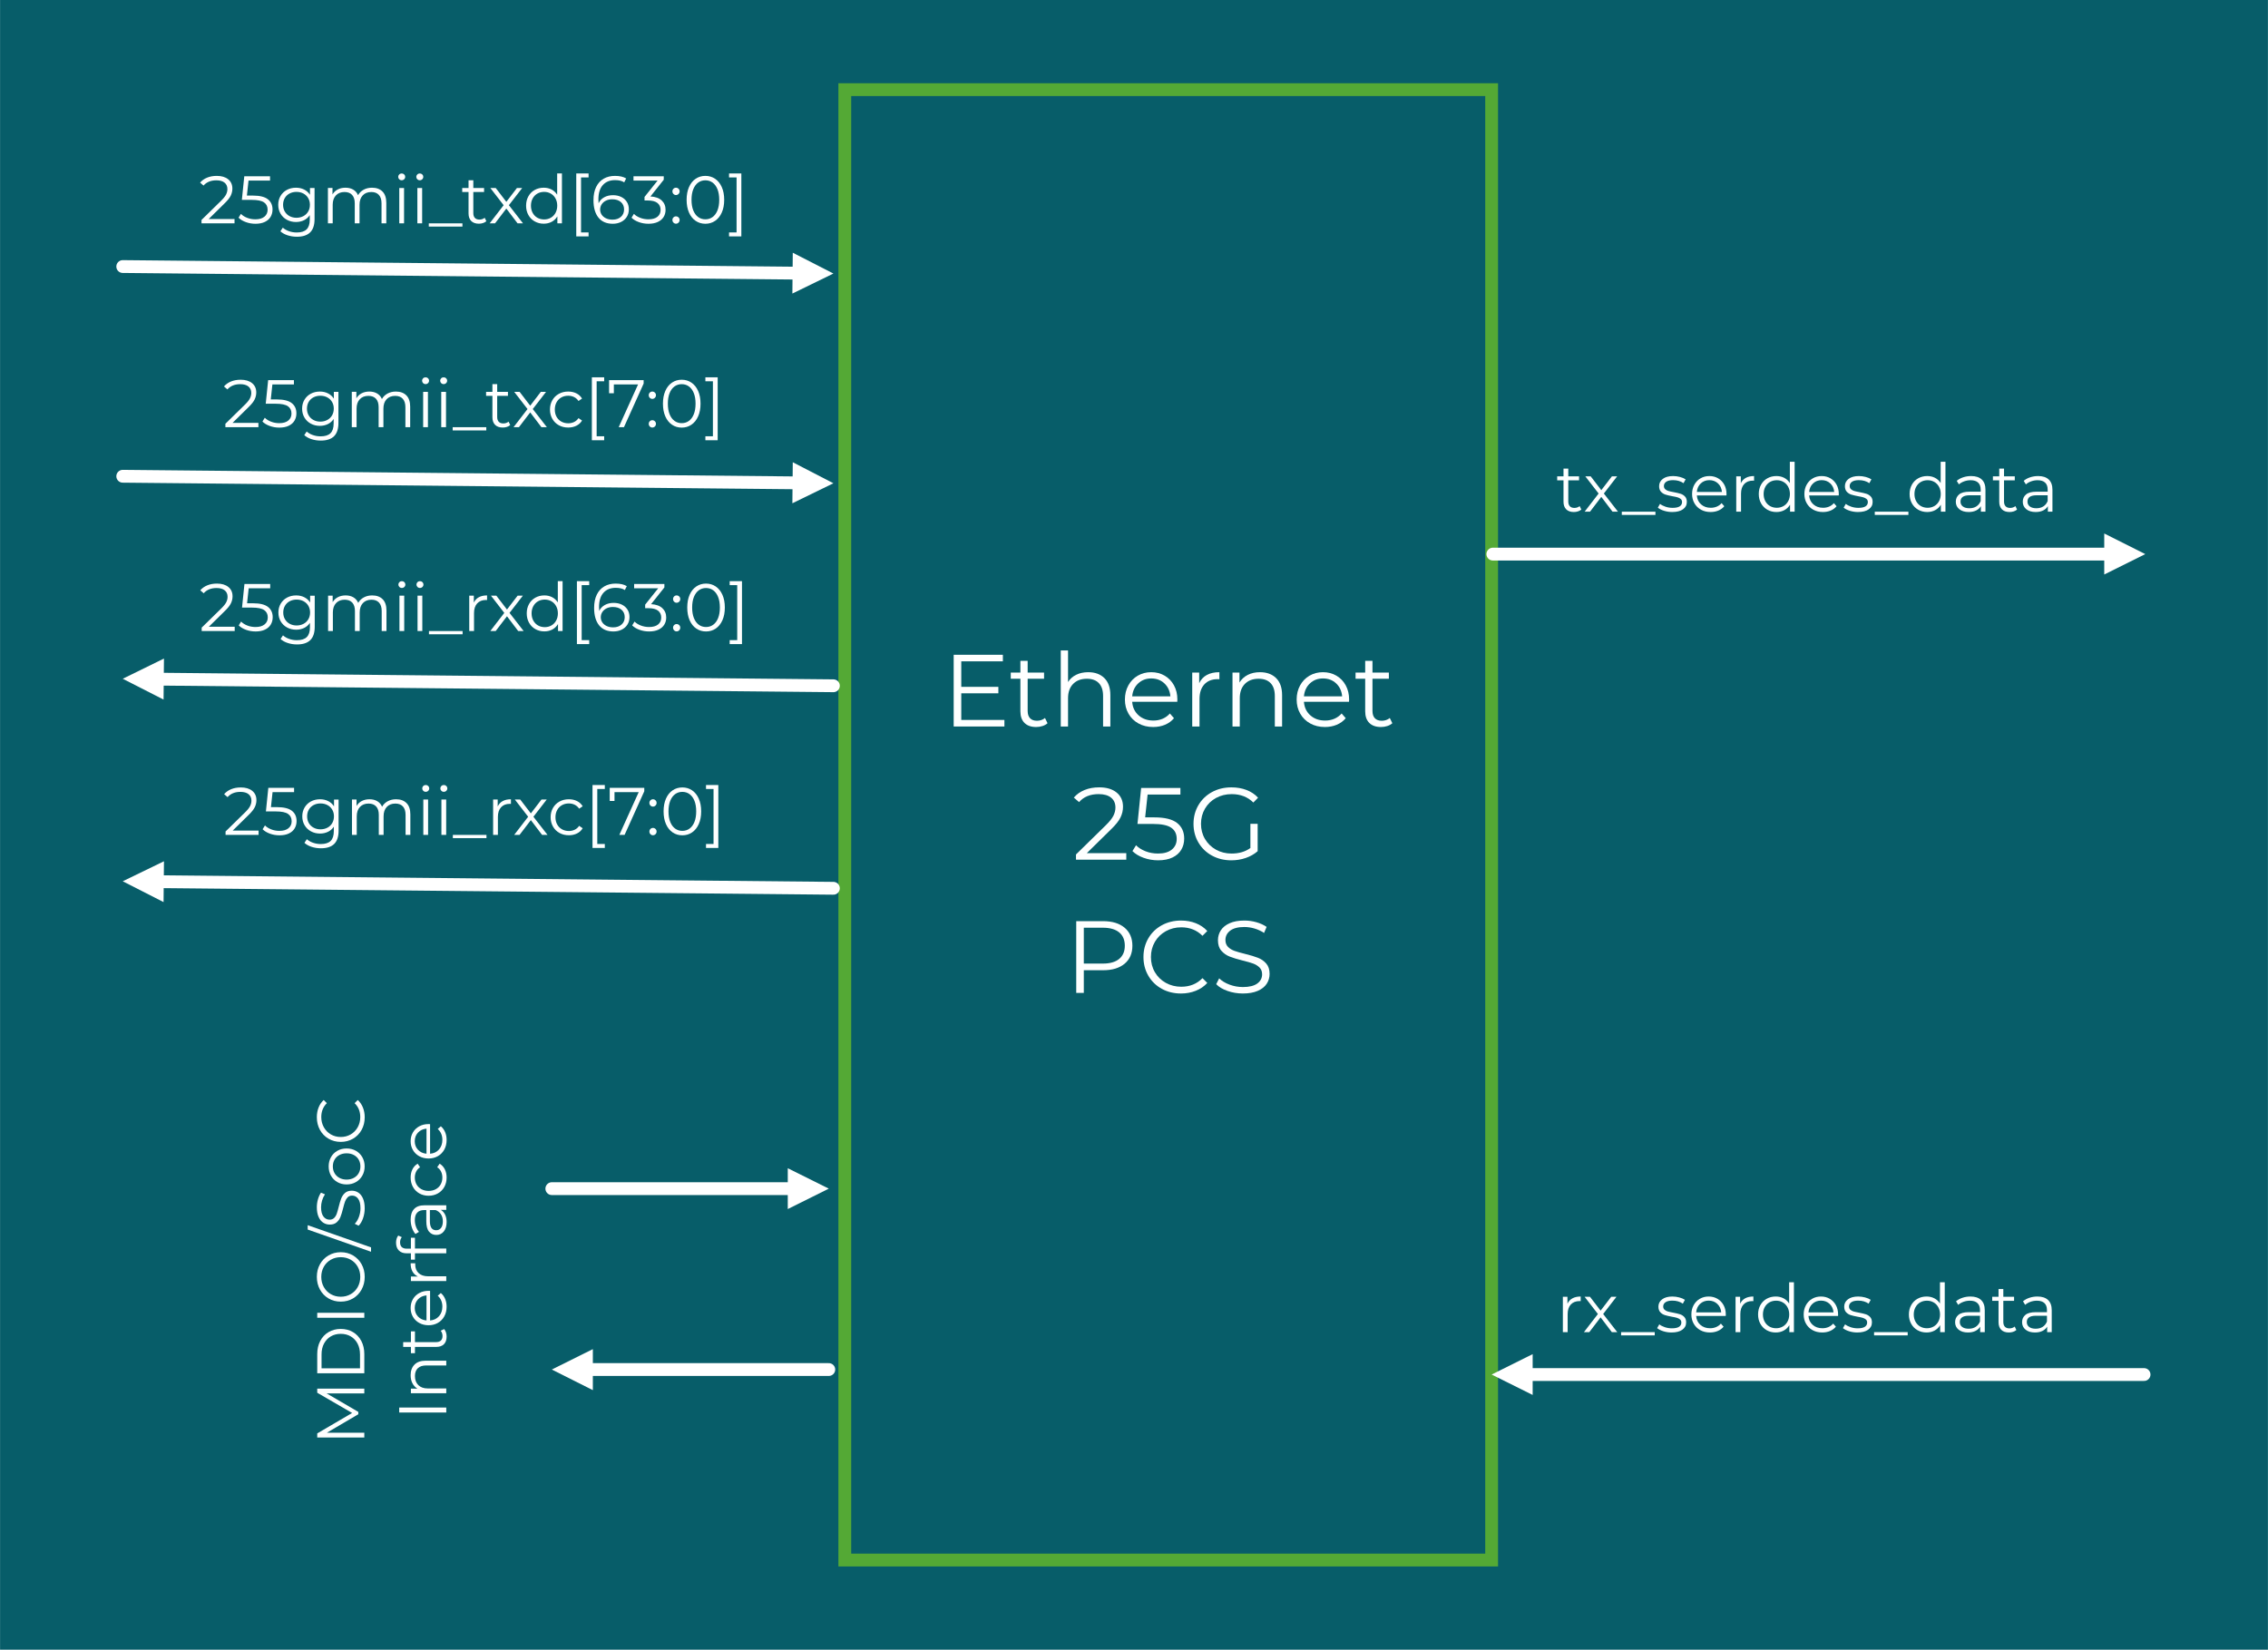 <?xml version="1.0" encoding="UTF-8"?> <svg xmlns="http://www.w3.org/2000/svg" xmlns:xlink="http://www.w3.org/1999/xlink" xmlns:xodm="http://www.corel.com/coreldraw/odm/2003" xml:space="preserve" width="7.698in" height="5.6in" version="1.1" style="shape-rendering:geometricPrecision; text-rendering:geometricPrecision; image-rendering:optimizeQuality; fill-rule:evenodd; clip-rule:evenodd" viewBox="0 0 7688.9 5593.65"> <defs> <style type="text/css"> .str1 {stroke:white;stroke-width:43.42;stroke-linecap:round;stroke-linejoin:round;stroke-miterlimit:2.613} .str0 {stroke:#54A935;stroke-width:43.42;stroke-linecap:square;stroke-miterlimit:2.613} .fil1 {fill:none} .fil0 {fill:#075D69} .fil3 {fill:white} .fil2 {fill:#FEFFFF;fill-rule:nonzero} </style> </defs> <g id="Layer_x0020_1">  <g id="_3198176859632"> <polygon class="fil0" points="-0,0 -0,5593.65 7688.9,5593.65 7688.9,0 "></polygon> <polygon class="fil1 str0" points="2864,5289.68 5056.95,5289.68 5056.95,303.97 2864,303.97 "></polygon> <polygon class="fil2" points="3405.1,2441.13 3405.1,2463.36 3233.13,2463.36 3233.13,2220.18 3399.88,2220.18 3399.88,2242.41 3258.84,2242.41 3258.84,2328.92 3384.6,2328.92 3384.6,2350.8 3258.84,2350.8 3258.84,2441.13 "></polygon> <path id="_1" class="fil2" d="M3551.35 2452.24c-4.63,4.17 -10.36,7.35 -17.2,9.55 -6.83,2.2 -13.95,3.3 -21.37,3.3 -17.14,0 -30.34,-4.63 -39.6,-13.9 -9.26,-9.26 -13.89,-22.35 -13.89,-39.25l0 -110.47 -32.66 0 0 -20.84 32.66 0 0 -39.95 24.66 0 0 39.95 55.59 0 0 20.84 -55.59 0 0 109.08c0,10.89 2.72,19.17 8.16,24.84 5.44,5.67 13.26,8.51 23.45,8.51 5.1,0 10.02,-0.81 14.77,-2.43 4.75,-1.62 8.86,-3.94 12.33,-6.95l8.68 17.72z"></path> <path id="_2" class="fil2" d="M3689.26 2279.24c22.93,0 41.17,6.66 54.72,19.98 13.55,13.32 20.32,32.71 20.32,58.19l0 105.96 -24.66 0 0 -103.53c0,-18.99 -4.75,-33.47 -14.24,-43.42 -9.5,-9.96 -23.04,-14.94 -40.65,-14.94 -19.69,0 -35.26,5.85 -46.73,17.54 -11.46,11.7 -17.2,27.85 -17.2,48.46l0 95.88 -24.66 0 0 -257.77 24.66 0 0 107c6.72,-10.65 15.98,-18.88 27.79,-24.66 11.81,-5.79 25.36,-8.69 40.65,-8.69z"></path> <path id="_3" class="fil2" d="M3991.15 2379.64l-152.85 0c1.39,18.99 8.68,34.33 21.88,46.03 13.2,11.7 29.88,17.54 50.02,17.54 11.35,0 21.77,-2.03 31.27,-6.08 9.5,-4.05 17.72,-10.02 24.66,-17.89l13.9 15.98c-8.1,9.73 -18.24,17.14 -30.4,22.23 -12.16,5.1 -25.53,7.64 -40.12,7.64 -18.76,0 -35.38,-4 -49.85,-11.99 -14.48,-7.99 -25.77,-19.05 -33.87,-33.18 -8.11,-14.13 -12.16,-30.11 -12.16,-47.94 0,-17.83 3.88,-33.81 11.64,-47.94 7.76,-14.13 18.41,-25.13 31.96,-33 13.55,-7.88 28.78,-11.81 45.68,-11.81 16.91,0 32.08,3.94 45.51,11.81 13.43,7.87 23.97,18.82 31.61,32.83 7.64,14.01 11.46,30.05 11.46,48.11l-0.35 7.64zm-88.24 -79.21c-17.6,0 -32.36,5.62 -44.29,16.85 -11.93,11.23 -18.7,25.88 -20.32,43.95l129.58 0c-1.62,-18.07 -8.4,-32.71 -20.32,-43.95 -11.93,-11.24 -26.81,-16.85 -44.64,-16.85z"></path> <path id="_4" class="fil2" d="M4065.5 2316.41c5.79,-12.28 14.42,-21.54 25.88,-27.79 11.47,-6.25 25.65,-9.38 42.56,-9.38l0 23.97 -5.91 -0.35c-19.22,0 -34.28,5.91 -45.16,17.72 -10.89,11.81 -16.33,28.37 -16.33,49.68l0 93.1 -24.66 0 0 -182.73 23.62 0 0 35.78z"></path> <path id="_5" class="fil2" d="M4271.5 2279.24c22.93,0 41.17,6.66 54.72,19.98 13.55,13.32 20.32,32.71 20.32,58.19l0 105.96 -24.66 0 0 -103.53c0,-18.99 -4.75,-33.47 -14.24,-43.42 -9.5,-9.96 -23.04,-14.94 -40.65,-14.94 -19.69,0 -35.26,5.85 -46.73,17.54 -11.46,11.7 -17.2,27.85 -17.2,48.46l0 95.88 -24.66 0 0 -182.73 23.62 0 0 33.7c6.72,-11.12 16.04,-19.74 27.96,-25.88 11.93,-6.13 25.77,-9.21 41.52,-9.21z"></path> <path id="_6" class="fil2" d="M4573.4 2379.64l-152.85 0c1.39,18.99 8.68,34.33 21.88,46.03 13.2,11.7 29.88,17.54 50.02,17.54 11.35,0 21.77,-2.03 31.27,-6.08 9.5,-4.05 17.72,-10.02 24.66,-17.89l13.9 15.98c-8.1,9.73 -18.24,17.14 -30.4,22.23 -12.16,5.1 -25.53,7.64 -40.12,7.64 -18.76,0 -35.38,-4 -49.85,-11.99 -14.48,-7.99 -25.77,-19.05 -33.87,-33.18 -8.11,-14.13 -12.16,-30.11 -12.16,-47.94 0,-17.83 3.88,-33.81 11.64,-47.94 7.76,-14.13 18.41,-25.13 31.96,-33 13.55,-7.88 28.78,-11.81 45.68,-11.81 16.91,0 32.08,3.94 45.51,11.81 13.43,7.87 23.97,18.82 31.61,32.83 7.64,14.01 11.46,30.05 11.46,48.11l-0.35 7.64zm-88.24 -79.21c-17.6,0 -32.36,5.62 -44.29,16.85 -11.93,11.23 -18.7,25.88 -20.32,43.95l129.58 0c-1.62,-18.07 -8.4,-32.71 -20.32,-43.95 -11.93,-11.24 -26.81,-16.85 -44.64,-16.85z"></path> <path id="_7" class="fil2" d="M4720.34 2452.24c-4.63,4.17 -10.36,7.35 -17.2,9.55 -6.83,2.2 -13.95,3.3 -21.37,3.3 -17.14,0 -30.34,-4.63 -39.6,-13.9 -9.26,-9.26 -13.89,-22.35 -13.89,-39.25l0 -110.47 -32.66 0 0 -20.84 32.66 0 0 -39.95 24.66 0 0 39.95 55.59 0 0 20.84 -55.59 0 0 109.08c0,10.89 2.72,19.17 8.16,24.84 5.44,5.67 13.26,8.51 23.45,8.51 5.1,0 10.02,-0.81 14.77,-2.43 4.75,-1.62 8.86,-3.94 12.33,-6.95l8.68 17.72z"></path> <path class="fil2" d="M3818.32 2892.74l0 22.23 -170.57 0 0 -17.72 101.1 -99.01c12.74,-12.51 21.37,-23.33 25.88,-32.48 4.51,-9.15 6.78,-18.36 6.78,-27.62 0,-14.36 -4.92,-25.53 -14.77,-33.52 -9.84,-7.99 -23.91,-11.99 -42.21,-11.99 -28.49,0 -50.61,9.03 -66.35,27.09l-17.72 -15.29c9.5,-11.12 21.6,-19.69 36.3,-25.71 14.71,-6.02 31.32,-9.03 49.85,-9.03 24.78,0 44.41,5.85 58.88,17.54 14.47,11.7 21.71,27.74 21.71,48.12 0,12.51 -2.78,24.55 -8.34,36.13 -5.56,11.58 -16.1,24.9 -31.61,39.95l-82.68 81.29 133.75 0z"></path> <path id="_1_0" class="fil2" d="M3913.51 2771.5c35.2,0 60.85,6.31 76.95,18.93 16.1,12.62 24.15,30.28 24.15,52.98 0,14.13 -3.3,26.75 -9.9,37.87 -6.6,11.12 -16.5,19.86 -29.7,26.23 -13.2,6.37 -29.41,9.55 -48.64,9.55 -17.37,0 -33.87,-2.84 -49.5,-8.51 -15.64,-5.67 -28.2,-13.26 -37.69,-22.76l12.16 -19.8c8.11,8.34 18.76,15.11 31.96,20.32 13.2,5.21 27.44,7.82 42.73,7.82 20.15,0 35.72,-4.52 46.73,-13.55 11,-9.03 16.5,-21.07 16.5,-36.13 0,-16.68 -6.2,-29.3 -18.58,-37.87 -12.39,-8.57 -33.29,-12.86 -62.71,-12.86l-51.76 0 12.51 -121.94 133.06 0 0 22.23 -111.17 0 -8.34 77.47 31.26 0z"></path> <path id="_2_1" class="fil2" d="M4239.02 2793.39l24.66 0 0 92.76c-11.35,9.96 -24.78,17.6 -40.3,22.93 -15.52,5.33 -31.85,7.99 -48.98,7.99 -24.32,0 -46.21,-5.33 -65.66,-15.98 -19.45,-10.65 -34.74,-25.42 -45.86,-44.29 -11.12,-18.88 -16.67,-40.01 -16.67,-63.4 0,-23.39 5.56,-44.53 16.67,-63.4 11.12,-18.87 26.4,-33.64 45.86,-44.29 19.45,-10.65 41.46,-15.98 66.01,-15.98 18.53,0 35.55,2.95 51.07,8.86 15.52,5.91 28.6,14.65 39.26,26.23l-15.98 16.33c-19.22,-18.99 -43.66,-28.49 -73.3,-28.49 -19.69,0 -37.46,4.34 -53.32,13.03 -15.87,8.68 -28.31,20.73 -37.35,36.13 -9.03,15.4 -13.55,32.6 -13.55,51.59 0,18.99 4.51,36.13 13.55,51.41 9.03,15.29 21.42,27.33 37.17,36.13 15.75,8.8 33.47,13.2 53.16,13.2 25.01,0 46.2,-6.26 63.57,-18.76l0 -81.98z"></path> <path class="fil2" d="M3739.63 3123.41c31.04,0 55.35,7.41 72.96,22.23 17.6,14.82 26.4,35.2 26.4,61.14 0,25.94 -8.8,46.26 -26.4,60.97 -17.6,14.71 -41.92,22.06 -72.96,22.06l-65.31 0 0 76.77 -25.71 0 0 -243.18 91.02 0zm-0.69 143.82c24.09,0 42.5,-5.27 55.24,-15.8 12.74,-10.54 19.11,-25.42 19.11,-44.64 0,-19.69 -6.37,-34.8 -19.11,-45.33 -12.74,-10.54 -31.15,-15.81 -55.24,-15.81l-64.62 0 0 121.59 64.62 0z"></path> <path id="_1_2" class="fil2" d="M4003.66 3368.68c-24.09,0 -45.8,-5.33 -65.14,-15.98 -19.34,-10.65 -34.51,-25.42 -45.51,-44.29 -11,-18.88 -16.5,-40.01 -16.5,-63.4 0,-23.39 5.5,-44.53 16.5,-63.4 11,-18.87 26.23,-33.64 45.68,-44.29 19.45,-10.65 41.22,-15.98 65.31,-15.98 18.07,0 34.74,3.01 50.02,9.03 15.29,6.02 28.25,14.82 38.91,26.4l-16.33 16.33c-18.99,-19.22 -42.96,-28.83 -71.91,-28.83 -19.23,0 -36.71,4.4 -52.46,13.2 -15.75,8.8 -28.08,20.84 -37,36.13 -8.92,15.29 -13.37,32.42 -13.37,51.42 0,18.99 4.46,36.13 13.37,51.41 8.91,15.29 21.25,27.33 37,36.13 15.75,8.8 33.23,13.2 52.46,13.2 29.18,0 53.15,-9.73 71.91,-29.18l16.33 16.33c-10.65,11.58 -23.68,20.44 -39.08,26.58 -15.4,6.14 -32.14,9.21 -50.2,9.21z"></path> <path id="_2_3" class="fil2" d="M4213.49 3368.68c-18.07,0 -35.38,-2.89 -51.94,-8.68 -16.56,-5.79 -29.36,-13.43 -38.39,-22.93l10.07 -19.8c8.8,8.8 20.5,15.92 35.09,21.37 14.59,5.44 29.65,8.16 45.16,8.16 21.77,0 38.1,-4 48.98,-11.99 10.89,-7.99 16.33,-18.36 16.33,-31.09 0,-9.72 -2.95,-17.48 -8.86,-23.28 -5.91,-5.79 -13.14,-10.25 -21.71,-13.37 -8.57,-3.13 -20.5,-6.54 -35.78,-10.25 -18.3,-4.63 -32.89,-9.09 -43.77,-13.37 -10.89,-4.28 -20.21,-10.83 -27.97,-19.63 -7.76,-8.8 -11.64,-20.73 -11.64,-35.78 0,-12.28 3.24,-23.45 9.72,-33.52 6.48,-10.07 16.45,-18.12 29.88,-24.15 13.43,-6.02 30.11,-9.03 50.02,-9.03 13.89,0 27.5,1.91 40.82,5.73 13.32,3.82 24.84,9.09 34.57,15.8l-8.69 20.5c-10.19,-6.72 -21.07,-11.75 -32.66,-15.11 -11.58,-3.36 -22.93,-5.04 -34.04,-5.04 -21.31,0 -37.35,4.11 -48.11,12.33 -10.77,8.22 -16.15,18.82 -16.15,31.79 0,9.73 2.95,17.54 8.86,23.45 5.91,5.91 13.32,10.42 22.23,13.55 8.92,3.13 20.9,6.54 35.96,10.25 17.83,4.4 32.25,8.75 43.25,13.03 11,4.29 20.32,10.77 27.96,19.45 7.64,8.69 11.47,20.44 11.47,35.26 0,12.27 -3.3,23.45 -9.9,33.52 -6.6,10.07 -16.73,18.07 -30.4,23.97 -13.67,5.91 -30.45,8.86 -50.37,8.86z"></path> <line class="fil1 str1" x1="415.93" y1="903.78" x2="2703.87" y2="926.17"></line> <polygon class="fil3" points="2687.59,856.96 2825.32,927.52 2686.23,995.38 "></polygon> <line class="fil1 str1" x1="538.06" y1="2302.87" x2="2825.32" y2="2325.26"></line> <polygon class="fil3" points="554.34,2372.08 415.93,2301.51 555.7,2232.98 "></polygon> <line class="fil1 str1" x1="7151.52" y1="1878.8" x2="5061.02" y2="1878.8"></line> <polygon class="fil3" points="7133.88,1948.01 7272.97,1878.8 7133.88,1808.91 "></polygon> <line class="fil1 str1" x1="5178.41" y1="4660.7" x2="7268.9" y2="4660.7"></line> <polygon class="fil3" points="5196.05,4729.91 5056.95,4660.7 5196.05,4591.49 "></polygon> <path class="fil2" d="M794.96 742.73l0 14.59 -111.94 0 0 -11.63 66.34 -64.97c8.36,-8.21 14.02,-15.31 16.98,-21.31 2.97,-6 4.45,-12.05 4.45,-18.12 0,-9.42 -3.23,-16.76 -9.69,-22 -6.46,-5.24 -15.69,-7.86 -27.7,-7.86 -18.69,0 -33.21,5.93 -43.54,17.78l-11.62 -10.03c6.23,-7.29 14.17,-12.92 23.82,-16.87 9.65,-3.95 20.56,-5.93 32.71,-5.93 16.26,0 29.14,3.84 38.64,11.51 9.5,7.67 14.25,18.2 14.25,31.57 0,8.21 -1.82,16.11 -5.47,23.71 -3.65,7.6 -10.56,16.34 -20.74,26.22l-54.26 53.35 87.77 0z"></path> <path id="_1_4" class="fil2" d="M857.43 663.17c23.1,0 39.93,4.14 50.5,12.43 10.56,8.28 15.84,19.87 15.84,34.77 0,9.27 -2.17,17.55 -6.5,24.85 -4.33,7.29 -10.83,13.03 -19.49,17.21 -8.66,4.18 -19.3,6.27 -31.92,6.27 -11.4,0 -22.23,-1.86 -32.49,-5.59 -10.26,-3.72 -18.5,-8.7 -24.74,-14.93l7.98 -12.99c5.32,5.47 12.31,9.92 20.98,13.33 8.66,3.42 18.01,5.13 28.04,5.13 13.22,0 23.44,-2.97 30.66,-8.89 7.22,-5.93 10.83,-13.83 10.83,-23.71 0,-10.94 -4.07,-19.23 -12.2,-24.85 -8.13,-5.62 -21.85,-8.44 -41.15,-8.44l-33.97 0 8.21 -80.02 87.32 0 0 14.59 -72.96 0 -5.47 50.84 20.52 0z"></path> <path id="_2_5" class="fil2" d="M1066.26 637.41l0 105.33c0,20.37 -4.98,35.45 -14.93,45.25 -9.96,9.8 -24.96,14.71 -45.03,14.71 -11.09,0 -21.62,-1.64 -31.57,-4.9 -9.95,-3.27 -18.05,-7.79 -24.28,-13.56l8.21 -12.31c5.78,5.17 12.8,9.2 21.09,12.08 8.29,2.89 16.98,4.33 26.1,4.33 15.2,0 26.37,-3.53 33.51,-10.6 7.15,-7.07 10.72,-18.05 10.72,-32.95l0 -15.27c-5.01,7.6 -11.59,13.37 -19.72,17.33 -8.13,3.95 -17.13,5.93 -27.01,5.93 -11.25,0 -21.47,-2.47 -30.67,-7.41 -9.19,-4.94 -16.41,-11.85 -21.66,-20.74 -5.25,-8.89 -7.86,-18.96 -7.86,-30.21 0,-11.25 2.62,-21.27 7.86,-30.09 5.24,-8.82 12.42,-15.66 21.54,-20.52 9.12,-4.86 19.38,-7.29 30.78,-7.29 10.18,0 19.38,2.05 27.58,6.16 8.21,4.1 14.82,10.03 19.84,17.78l0 -23.02 15.5 0zm-61.33 100.99c8.66,0 16.49,-1.86 23.48,-5.58 6.99,-3.72 12.42,-8.93 16.3,-15.62 3.87,-6.69 5.81,-14.29 5.81,-22.8 0,-8.51 -1.94,-16.07 -5.81,-22.68 -3.88,-6.61 -9.27,-11.78 -16.19,-15.5 -6.92,-3.72 -14.78,-5.58 -23.6,-5.58 -8.66,0 -16.45,1.82 -23.37,5.47 -6.91,3.65 -12.31,8.82 -16.19,15.5 -3.87,6.69 -5.81,14.29 -5.81,22.8 0,8.51 1.94,16.11 5.81,22.8 3.88,6.69 9.27,11.89 16.19,15.62 6.92,3.72 14.7,5.58 23.37,5.58z"></path> <path id="_3_6" class="fil2" d="M1261.18 636.49c15.05,0 26.86,4.33 35.45,13 8.59,8.66 12.88,21.43 12.88,38.3l0 69.53 -16.19 0 0 -67.94c0,-12.46 -3,-21.96 -9.01,-28.5 -6,-6.53 -14.48,-9.8 -25.42,-9.8 -12.46,0 -22.27,3.83 -29.41,11.51 -7.14,7.68 -10.71,18.28 -10.71,31.8l0 62.92 -16.19 0 0 -67.94c0,-12.46 -3,-21.96 -9.01,-28.5 -6,-6.53 -14.55,-9.8 -25.65,-9.8 -12.31,0 -22.08,3.83 -29.3,11.51 -7.22,7.68 -10.83,18.28 -10.83,31.8l0 62.92 -16.19 0 0 -119.92 15.5 0 0 21.89c4.26,-7.3 10.19,-12.92 17.78,-16.87 7.6,-3.95 16.34,-5.93 26.22,-5.93 10.03,0 18.73,2.13 26.1,6.39 7.37,4.25 12.88,10.56 16.53,18.92 4.41,-7.9 10.76,-14.09 19.04,-18.58 8.28,-4.49 17.74,-6.73 28.38,-6.73z"></path> <path id="_4_7" class="fil2" d="M1353.5 637.41l16.19 0 0 119.92 -16.19 0 0 -119.92zm8.21 -26.22c-3.34,0 -6.15,-1.14 -8.44,-3.42 -2.28,-2.28 -3.42,-5.02 -3.42,-8.21 0,-3.04 1.14,-5.7 3.42,-7.98 2.28,-2.28 5.09,-3.42 8.44,-3.42 3.35,0 6.16,1.1 8.44,3.31 2.28,2.2 3.42,4.83 3.42,7.86 0,3.34 -1.14,6.15 -3.42,8.44 -2.28,2.28 -5.09,3.42 -8.44,3.42z"></path> <path id="_5_8" class="fil2" d="M1414.83 637.41l16.19 0 0 119.92 -16.19 0 0 -119.92zm8.21 -26.22c-3.34,0 -6.15,-1.14 -8.44,-3.42 -2.28,-2.28 -3.42,-5.02 -3.42,-8.21 0,-3.04 1.14,-5.7 3.42,-7.98 2.28,-2.28 5.09,-3.42 8.44,-3.42 3.35,0 6.16,1.1 8.44,3.31 2.28,2.2 3.42,4.83 3.42,7.86 0,3.34 -1.14,6.15 -3.42,8.44 -2.28,2.28 -5.09,3.42 -8.44,3.42z"></path> <polygon id="_6_9" class="fil2" points="1453.59,757.32 1567.58,757.32 1567.58,768.27 1453.59,768.27 "></polygon> <path id="_7_10" class="fil2" d="M1648.74 750.03c-3.04,2.74 -6.8,4.83 -11.29,6.27 -4.48,1.44 -9.15,2.17 -14.02,2.17 -11.25,0 -19.91,-3.04 -25.99,-9.12 -6.08,-6.08 -9.12,-14.67 -9.12,-25.76l0 -72.5 -21.43 0 0 -13.68 21.43 0 0 -26.22 16.19 0 0 26.22 36.48 0 0 13.68 -36.48 0 0 71.58c0,7.15 1.79,12.58 5.36,16.3 3.57,3.72 8.7,5.59 15.39,5.59 3.34,0 6.57,-0.53 9.69,-1.6 3.12,-1.07 5.82,-2.58 8.1,-4.56l5.7 11.63z"></path> <polygon id="_8" class="fil2" points="1754.52,757.32 1716.45,707.17 1678.14,757.32 1659.91,757.32 1707.33,695.77 1662.19,637.41 1680.43,637.41 1716.45,684.37 1752.47,637.41 1770.25,637.41 1725.11,695.77 1772.98,757.32 "></polygon> <path id="_9" class="fil2" d="M1904.98 588.16l0 169.16 -15.5 0 0 -23.71c-4.86,8.05 -11.28,14.21 -19.27,18.47 -7.98,4.25 -16.98,6.38 -27.01,6.38 -11.25,0 -21.43,-2.58 -30.55,-7.75 -9.12,-5.17 -16.26,-12.39 -21.43,-21.66 -5.17,-9.27 -7.75,-19.83 -7.75,-31.69 0,-11.85 2.58,-22.42 7.75,-31.69 5.17,-9.27 12.31,-16.45 21.43,-21.55 9.12,-5.09 19.3,-7.64 30.55,-7.64 9.72,0 18.5,2.01 26.33,6.04 7.83,4.03 14.25,9.91 19.26,17.67l0 -72.04 16.19 0zm-60.41 155.94c8.36,0 15.92,-1.94 22.68,-5.82 6.76,-3.87 12.08,-9.38 15.96,-16.53 3.87,-7.14 5.81,-15.27 5.81,-24.39 0,-9.12 -1.94,-17.25 -5.81,-24.39 -3.88,-7.14 -9.19,-12.65 -15.96,-16.53 -6.76,-3.88 -14.33,-5.81 -22.68,-5.81 -8.51,0 -16.15,1.93 -22.91,5.81 -6.76,3.87 -12.08,9.39 -15.96,16.53 -3.87,7.14 -5.81,15.27 -5.81,24.39 0,9.12 1.94,17.25 5.81,24.39 3.88,7.15 9.19,12.65 15.96,16.53 6.76,3.88 14.4,5.82 22.91,5.82z"></path> <polygon id="_10" class="fil2" points="1953.54,588.16 1995.26,588.16 1995.26,601.61 1969.73,601.61 1969.73,788.1 1995.26,788.1 1995.26,801.55 1953.54,801.55 "></polygon> <path id="_11" class="fil2" d="M2078.02 661.8c10.49,0 19.8,1.98 27.92,5.93 8.13,3.95 14.48,9.54 19.04,16.76 4.56,7.22 6.84,15.62 6.84,25.19 0,9.72 -2.36,18.31 -7.07,25.76 -4.71,7.44 -11.21,13.18 -19.49,17.21 -8.29,4.03 -17.59,6.04 -27.93,6.04 -21.13,0 -37.31,-6.95 -48.56,-20.86 -11.25,-13.91 -16.87,-33.55 -16.87,-58.93 0,-17.78 3.04,-32.83 9.12,-45.14 6.08,-12.31 14.59,-21.62 25.53,-27.93 10.94,-6.31 23.71,-9.46 38.3,-9.46 15.8,0 28.42,2.89 37.84,8.66l-6.61 13.22c-7.6,-5.01 -17.93,-7.52 -31,-7.52 -17.63,0 -31.46,5.59 -41.49,16.76 -10.03,11.17 -15.05,27.4 -15.05,48.68 0,3.8 0.23,8.13 0.68,12.99 3.95,-8.66 10.26,-15.39 18.92,-20.18 8.66,-4.79 18.62,-7.18 29.87,-7.18zm-1.37 82.98c11.55,0 20.94,-3.15 28.16,-9.46 7.22,-6.31 10.83,-14.71 10.83,-25.19 0,-10.49 -3.61,-18.85 -10.83,-25.08 -7.22,-6.23 -16.98,-9.35 -29.3,-9.35 -8.05,0 -15.16,1.52 -21.31,4.56 -6.16,3.04 -10.98,7.22 -14.48,12.54 -3.5,5.32 -5.24,11.25 -5.24,17.78 0,6.08 1.63,11.7 4.9,16.87 3.27,5.17 8.09,9.34 14.48,12.54 6.38,3.19 13.98,4.79 22.8,4.79z"></path> <path id="_12" class="fil2" d="M2205 666.13c16.72,0.91 29.45,5.43 38.19,13.56 8.74,8.13 13.11,18.73 13.11,31.8 0,9.12 -2.2,17.21 -6.61,24.28 -4.41,7.07 -10.94,12.65 -19.61,16.76 -8.66,4.1 -19.23,6.15 -31.69,6.15 -11.55,0 -22.45,-1.86 -32.71,-5.59 -10.26,-3.72 -18.51,-8.7 -24.74,-14.93l7.98 -12.99c5.32,5.47 12.39,9.92 21.2,13.33 8.82,3.42 18.24,5.13 28.27,5.13 13.07,0 23.18,-2.85 30.32,-8.55 7.15,-5.7 10.72,-13.57 10.72,-23.6 0,-9.88 -3.57,-17.63 -10.72,-23.25 -7.14,-5.62 -17.93,-8.44 -32.37,-8.44l-11.4 0 0 -12.08 44.22 -55.4 -81.61 0 0 -14.59 102.59 0 0 11.63 -45.14 56.77z"></path> <path id="_13" class="fil2" d="M2291.63 661.34c-3.34,0 -6.19,-1.22 -8.55,-3.65 -2.36,-2.43 -3.53,-5.4 -3.53,-8.89 0,-3.5 1.18,-6.42 3.53,-8.78 2.36,-2.36 5.21,-3.54 8.55,-3.54 3.34,0 6.23,1.18 8.66,3.54 2.43,2.36 3.65,5.28 3.65,8.78 0,3.5 -1.22,6.46 -3.65,8.89 -2.43,2.43 -5.32,3.65 -8.66,3.65zm0 97.12c-3.34,0 -6.19,-1.22 -8.55,-3.65 -2.36,-2.43 -3.53,-5.4 -3.53,-8.89 0,-3.5 1.18,-6.42 3.53,-8.78 2.36,-2.36 5.21,-3.53 8.55,-3.53 3.34,0 6.23,1.18 8.66,3.53 2.43,2.36 3.65,5.28 3.65,8.78 0,3.5 -1.22,6.46 -3.65,8.89 -2.43,2.43 -5.32,3.65 -8.66,3.65z"></path> <path id="_14" class="fil2" d="M2391.26 758.69c-12.31,0 -23.29,-3.27 -32.94,-9.8 -9.65,-6.54 -17.17,-15.92 -22.57,-28.16 -5.4,-12.23 -8.09,-26.63 -8.09,-43.2 0,-16.56 2.7,-30.96 8.09,-43.2 5.4,-12.24 12.92,-21.62 22.57,-28.16 9.65,-6.54 20.63,-9.8 32.94,-9.8 12.31,0 23.29,3.27 32.94,9.8 9.65,6.54 17.21,15.92 22.68,28.16 5.47,12.23 8.21,26.63 8.21,43.2 0,16.57 -2.74,30.97 -8.21,43.2 -5.47,12.24 -13.03,21.62 -22.68,28.16 -9.65,6.54 -20.63,9.8 -32.94,9.8zm0 -15.05c9.27,0 17.44,-2.58 24.51,-7.75 7.07,-5.17 12.58,-12.69 16.53,-22.57 3.95,-9.88 5.93,-21.81 5.93,-35.79 0,-13.98 -1.98,-25.91 -5.93,-35.79 -3.95,-9.88 -9.46,-17.41 -16.53,-22.57 -7.07,-5.17 -15.23,-7.75 -24.51,-7.75 -9.27,0 -17.44,2.58 -24.51,7.75 -7.07,5.17 -12.58,12.69 -16.53,22.57 -3.95,9.88 -5.93,21.81 -5.93,35.79 0,13.98 1.97,25.91 5.93,35.79 3.95,9.88 9.46,17.4 16.53,22.57 7.07,5.17 15.23,7.75 24.51,7.75z"></path> <polygon id="_15" class="fil2" points="2471.5,801.55 2471.5,788.1 2497.04,788.1 2497.04,601.61 2471.5,601.61 2471.5,588.16 2513.22,588.16 2513.22,801.55 "></polygon> <path class="fil2" d="M795.54 2125.14l0 14.59 -111.94 0 0 -11.63 66.34 -64.97c8.36,-8.21 14.02,-15.31 16.98,-21.31 2.97,-6 4.45,-12.05 4.45,-18.12 0,-9.42 -3.23,-16.76 -9.69,-22 -6.46,-5.24 -15.69,-7.86 -27.7,-7.86 -18.69,0 -33.21,5.93 -43.54,17.78l-11.62 -10.03c6.23,-7.29 14.17,-12.92 23.82,-16.87 9.65,-3.95 20.56,-5.93 32.71,-5.93 16.26,0 29.14,3.84 38.64,11.51 9.5,7.67 14.25,18.2 14.25,31.57 0,8.21 -1.82,16.11 -5.47,23.71 -3.65,7.6 -10.56,16.34 -20.74,26.22l-54.26 53.35 87.77 0z"></path> <path id="_1_11" class="fil2" d="M858.01 2045.57c23.1,0 39.93,4.14 50.5,12.43 10.56,8.28 15.84,19.87 15.84,34.77 0,9.27 -2.17,17.55 -6.5,24.85 -4.33,7.29 -10.83,13.03 -19.49,17.21 -8.66,4.18 -19.3,6.27 -31.92,6.27 -11.4,0 -22.23,-1.86 -32.49,-5.59 -10.26,-3.72 -18.5,-8.7 -24.74,-14.93l7.98 -12.99c5.32,5.47 12.31,9.92 20.98,13.33 8.66,3.42 18.01,5.13 28.04,5.13 13.22,0 23.44,-2.97 30.66,-8.89 7.22,-5.93 10.83,-13.83 10.83,-23.71 0,-10.94 -4.07,-19.23 -12.2,-24.85 -8.13,-5.62 -21.85,-8.44 -41.15,-8.44l-33.97 0 8.21 -80.02 87.32 0 0 14.59 -72.96 0 -5.47 50.84 20.52 0z"></path> <path id="_2_12" class="fil2" d="M1066.83 2019.81l0 105.33c0,20.37 -4.98,35.45 -14.93,45.25 -9.96,9.8 -24.96,14.71 -45.03,14.71 -11.09,0 -21.62,-1.64 -31.57,-4.9 -9.95,-3.27 -18.05,-7.79 -24.28,-13.56l8.21 -12.31c5.78,5.17 12.8,9.2 21.09,12.08 8.29,2.89 16.98,4.33 26.1,4.33 15.2,0 26.37,-3.53 33.51,-10.6 7.15,-7.07 10.72,-18.05 10.72,-32.95l0 -15.27c-5.01,7.6 -11.59,13.37 -19.72,17.33 -8.13,3.95 -17.13,5.93 -27.01,5.93 -11.25,0 -21.47,-2.47 -30.67,-7.41 -9.19,-4.94 -16.41,-11.85 -21.66,-20.74 -5.25,-8.89 -7.86,-18.96 -7.86,-30.21 0,-11.25 2.62,-21.27 7.86,-30.09 5.24,-8.82 12.42,-15.66 21.54,-20.52 9.12,-4.86 19.38,-7.29 30.78,-7.29 10.18,0 19.38,2.05 27.58,6.16 8.21,4.1 14.82,10.03 19.84,17.78l0 -23.02 15.5 0zm-61.33 100.99c8.66,0 16.49,-1.86 23.48,-5.58 6.99,-3.72 12.42,-8.93 16.3,-15.62 3.87,-6.69 5.81,-14.29 5.81,-22.8 0,-8.51 -1.94,-16.07 -5.81,-22.68 -3.88,-6.61 -9.27,-11.78 -16.19,-15.5 -6.92,-3.72 -14.78,-5.58 -23.6,-5.58 -8.66,0 -16.45,1.82 -23.37,5.47 -6.91,3.65 -12.31,8.82 -16.19,15.5 -3.87,6.69 -5.81,14.29 -5.81,22.8 0,8.51 1.94,16.11 5.81,22.8 3.88,6.69 9.27,11.89 16.19,15.62 6.92,3.72 14.7,5.58 23.37,5.58z"></path> <path id="_3_13" class="fil2" d="M1261.76 2018.9c15.05,0 26.86,4.33 35.45,13 8.59,8.66 12.88,21.43 12.88,38.3l0 69.53 -16.19 0 0 -67.94c0,-12.46 -3,-21.96 -9.01,-28.5 -6,-6.53 -14.48,-9.8 -25.42,-9.8 -12.46,0 -22.27,3.83 -29.41,11.51 -7.14,7.68 -10.71,18.28 -10.71,31.8l0 62.92 -16.19 0 0 -67.94c0,-12.46 -3,-21.96 -9.01,-28.5 -6,-6.53 -14.55,-9.8 -25.65,-9.8 -12.31,0 -22.08,3.83 -29.3,11.51 -7.22,7.68 -10.83,18.28 -10.83,31.8l0 62.92 -16.19 0 0 -119.92 15.5 0 0 21.89c4.26,-7.3 10.19,-12.92 17.78,-16.87 7.6,-3.95 16.34,-5.93 26.22,-5.93 10.03,0 18.73,2.13 26.1,6.39 7.37,4.25 12.88,10.56 16.53,18.92 4.41,-7.9 10.76,-14.09 19.04,-18.58 8.28,-4.49 17.74,-6.73 28.38,-6.73z"></path> <path id="_4_14" class="fil2" d="M1354.08 2019.81l16.19 0 0 119.92 -16.19 0 0 -119.92zm8.21 -26.22c-3.34,0 -6.15,-1.14 -8.44,-3.42 -2.28,-2.28 -3.42,-5.02 -3.42,-8.21 0,-3.04 1.14,-5.7 3.42,-7.98 2.28,-2.28 5.09,-3.42 8.44,-3.42 3.35,0 6.16,1.1 8.44,3.31 2.28,2.2 3.42,4.83 3.42,7.86 0,3.34 -1.14,6.15 -3.42,8.44 -2.28,2.28 -5.09,3.42 -8.44,3.42z"></path> <path id="_5_15" class="fil2" d="M1415.41 2019.81l16.19 0 0 119.92 -16.19 0 0 -119.92zm8.21 -26.22c-3.34,0 -6.15,-1.14 -8.44,-3.42 -2.28,-2.28 -3.42,-5.02 -3.42,-8.21 0,-3.04 1.14,-5.7 3.42,-7.98 2.28,-2.28 5.09,-3.42 8.44,-3.42 3.35,0 6.16,1.1 8.44,3.31 2.28,2.2 3.42,4.83 3.42,7.86 0,3.34 -1.14,6.15 -3.42,8.44 -2.28,2.28 -5.09,3.42 -8.44,3.42z"></path> <polygon id="_6_16" class="fil2" points="1454.17,2139.73 1568.16,2139.73 1568.16,2150.67 1454.17,2150.67 "></polygon> <path id="_7_17" class="fil2" d="M1606.23 2043.29c3.8,-8.05 9.46,-14.13 16.98,-18.23 7.53,-4.11 16.83,-6.16 27.93,-6.16l0 15.73 -3.87 -0.23c-12.62,0 -22.49,3.88 -29.64,11.63 -7.14,7.75 -10.72,18.62 -10.72,32.6l0 61.1 -16.19 0 0 -119.92 15.5 0 0 23.48z"></path> <polygon id="_8_18" class="fil2" points="1756.69,2139.73 1718.62,2089.58 1680.32,2139.73 1662.08,2139.73 1709.5,2078.17 1664.36,2019.81 1682.6,2019.81 1718.62,2066.78 1754.64,2019.81 1772.42,2019.81 1727.28,2078.17 1775.16,2139.73 "></polygon> <path id="_9_19" class="fil2" d="M1907.16 1970.57l0 169.16 -15.5 0 0 -23.71c-4.86,8.05 -11.28,14.21 -19.27,18.47 -7.98,4.25 -16.98,6.38 -27.01,6.38 -11.25,0 -21.43,-2.58 -30.55,-7.75 -9.12,-5.17 -16.26,-12.39 -21.43,-21.66 -5.17,-9.27 -7.75,-19.83 -7.75,-31.69 0,-11.85 2.58,-22.42 7.75,-31.69 5.17,-9.27 12.31,-16.45 21.43,-21.55 9.12,-5.09 19.3,-7.64 30.55,-7.64 9.72,0 18.5,2.01 26.33,6.04 7.83,4.03 14.25,9.91 19.26,17.67l0 -72.04 16.19 0zm-60.41 155.94c8.36,0 15.92,-1.94 22.68,-5.82 6.76,-3.87 12.08,-9.38 15.96,-16.53 3.87,-7.14 5.81,-15.27 5.81,-24.39 0,-9.12 -1.94,-17.25 -5.81,-24.39 -3.88,-7.14 -9.19,-12.65 -15.96,-16.53 -6.76,-3.88 -14.33,-5.81 -22.68,-5.81 -8.51,0 -16.15,1.93 -22.91,5.81 -6.76,3.87 -12.08,9.39 -15.96,16.53 -3.87,7.14 -5.81,15.27 -5.81,24.39 0,9.12 1.94,17.25 5.81,24.39 3.88,7.15 9.19,12.65 15.96,16.53 6.76,3.88 14.4,5.82 22.91,5.82z"></path> <polygon id="_10_20" class="fil2" points="1955.72,1970.57 1997.44,1970.57 1997.44,1984.02 1971.9,1984.02 1971.9,2170.51 1997.44,2170.51 1997.44,2183.96 1955.72,2183.96 "></polygon> <path id="_11_21" class="fil2" d="M2080.19 2044.21c10.49,0 19.8,1.98 27.92,5.93 8.13,3.95 14.48,9.54 19.04,16.76 4.56,7.22 6.84,15.62 6.84,25.19 0,9.72 -2.36,18.31 -7.07,25.76 -4.71,7.44 -11.21,13.18 -19.49,17.21 -8.29,4.03 -17.59,6.04 -27.93,6.04 -21.13,0 -37.31,-6.95 -48.56,-20.86 -11.25,-13.91 -16.87,-33.55 -16.87,-58.93 0,-17.78 3.04,-32.83 9.12,-45.14 6.08,-12.31 14.59,-21.62 25.53,-27.93 10.94,-6.31 23.71,-9.46 38.3,-9.46 15.8,0 28.42,2.89 37.84,8.66l-6.61 13.22c-7.6,-5.01 -17.93,-7.52 -31,-7.52 -17.63,0 -31.46,5.59 -41.49,16.76 -10.03,11.17 -15.05,27.4 -15.05,48.68 0,3.8 0.23,8.13 0.68,12.99 3.95,-8.66 10.26,-15.39 18.92,-20.18 8.66,-4.79 18.62,-7.18 29.87,-7.18zm-1.37 82.98c11.55,0 20.94,-3.15 28.16,-9.46 7.22,-6.31 10.83,-14.71 10.83,-25.19 0,-10.49 -3.61,-18.85 -10.83,-25.08 -7.22,-6.23 -16.98,-9.35 -29.3,-9.35 -8.05,0 -15.16,1.52 -21.31,4.56 -6.16,3.04 -10.98,7.22 -14.48,12.54 -3.5,5.32 -5.24,11.25 -5.24,17.78 0,6.08 1.63,11.7 4.9,16.87 3.27,5.17 8.09,9.34 14.48,12.54 6.38,3.19 13.98,4.79 22.8,4.79z"></path> <path id="_12_22" class="fil2" d="M2207.18 2048.54c16.72,0.91 29.45,5.43 38.19,13.56 8.74,8.13 13.11,18.73 13.11,31.8 0,9.12 -2.2,17.21 -6.61,24.28 -4.41,7.07 -10.94,12.65 -19.61,16.76 -8.66,4.1 -19.23,6.15 -31.69,6.15 -11.55,0 -22.45,-1.86 -32.71,-5.59 -10.26,-3.72 -18.51,-8.7 -24.74,-14.93l7.98 -12.99c5.32,5.47 12.39,9.92 21.2,13.33 8.82,3.42 18.24,5.13 28.27,5.13 13.07,0 23.18,-2.85 30.32,-8.55 7.15,-5.7 10.72,-13.57 10.72,-23.6 0,-9.88 -3.57,-17.63 -10.72,-23.25 -7.14,-5.62 -17.93,-8.44 -32.37,-8.44l-11.4 0 0 -12.08 44.22 -55.4 -81.61 0 0 -14.59 102.59 0 0 11.63 -45.14 56.77z"></path> <path id="_13_23" class="fil2" d="M2293.81 2043.75c-3.34,0 -6.19,-1.22 -8.55,-3.65 -2.36,-2.43 -3.53,-5.4 -3.53,-8.89 0,-3.5 1.18,-6.42 3.53,-8.78 2.36,-2.36 5.21,-3.54 8.55,-3.54 3.34,0 6.23,1.18 8.66,3.54 2.43,2.36 3.65,5.28 3.65,8.78 0,3.5 -1.22,6.46 -3.65,8.89 -2.43,2.43 -5.32,3.65 -8.66,3.65zm0 97.12c-3.34,0 -6.19,-1.22 -8.55,-3.65 -2.36,-2.43 -3.53,-5.4 -3.53,-8.89 0,-3.5 1.18,-6.42 3.53,-8.78 2.36,-2.36 5.21,-3.53 8.55,-3.53 3.34,0 6.23,1.18 8.66,3.53 2.43,2.36 3.65,5.28 3.65,8.78 0,3.5 -1.22,6.46 -3.65,8.89 -2.43,2.43 -5.32,3.65 -8.66,3.65z"></path> <path id="_14_24" class="fil2" d="M2393.43 2141.1c-12.31,0 -23.29,-3.27 -32.94,-9.8 -9.65,-6.54 -17.17,-15.92 -22.57,-28.16 -5.4,-12.23 -8.09,-26.63 -8.09,-43.2 0,-16.56 2.7,-30.96 8.09,-43.2 5.4,-12.24 12.92,-21.62 22.57,-28.16 9.65,-6.54 20.63,-9.8 32.94,-9.8 12.31,0 23.29,3.27 32.94,9.8 9.65,6.54 17.21,15.92 22.68,28.16 5.47,12.23 8.21,26.63 8.21,43.2 0,16.57 -2.74,30.97 -8.21,43.2 -5.47,12.24 -13.03,21.62 -22.68,28.16 -9.65,6.54 -20.63,9.8 -32.94,9.8zm0 -15.05c9.27,0 17.44,-2.58 24.51,-7.75 7.07,-5.17 12.58,-12.69 16.53,-22.57 3.95,-9.88 5.93,-21.81 5.93,-35.79 0,-13.98 -1.98,-25.91 -5.93,-35.79 -3.95,-9.88 -9.46,-17.41 -16.53,-22.57 -7.07,-5.17 -15.23,-7.75 -24.51,-7.75 -9.27,0 -17.44,2.58 -24.51,7.75 -7.07,5.17 -12.58,12.69 -16.53,22.57 -3.95,9.88 -5.93,21.81 -5.93,35.79 0,13.98 1.97,25.91 5.93,35.79 3.95,9.88 9.46,17.4 16.53,22.57 7.07,5.17 15.23,7.75 24.51,7.75z"></path> <polygon id="_15_25" class="fil2" points="2473.68,2183.96 2473.68,2170.51 2499.21,2170.51 2499.21,1984.02 2473.68,1984.02 2473.68,1970.57 2515.4,1970.57 2515.4,2183.96 "></polygon> <path class="fil2" d="M5313.97 4420.53c3.8,-8.05 9.46,-14.13 16.98,-18.23 7.53,-4.11 16.83,-6.16 27.93,-6.16l0 15.73 -3.87 -0.23c-12.62,0 -22.49,3.88 -29.64,11.63 -7.14,7.75 -10.72,18.62 -10.72,32.6l0 61.1 -16.19 0 0 -119.92 15.5 0 0 23.48z"></path> <polygon id="_1_26" class="fil2" points="5464.43,4516.96 5426.36,4466.81 5388.06,4516.96 5369.82,4516.96 5417.24,4455.41 5372.1,4397.05 5390.34,4397.05 5426.36,4444.01 5462.38,4397.05 5480.16,4397.05 5435.03,4455.41 5482.9,4516.96 "></polygon> <polygon id="_2_27" class="fil2" points="5495.9,4516.96 5609.89,4516.96 5609.89,4527.91 5495.9,4527.91 "></polygon> <path id="_3_28" class="fil2" d="M5666.88 4518.11c-9.73,0 -19.04,-1.41 -27.93,-4.22 -8.89,-2.81 -15.84,-6.34 -20.86,-10.6l7.29 -12.77c5.02,3.95 11.33,7.18 18.92,9.69 7.6,2.51 15.5,3.76 23.71,3.76 10.94,0 19.04,-1.71 24.28,-5.13 5.24,-3.42 7.86,-8.25 7.86,-14.48 0,-4.41 -1.45,-7.86 -4.33,-10.37 -2.89,-2.51 -6.54,-4.41 -10.94,-5.7 -4.4,-1.29 -10.26,-2.55 -17.55,-3.76 -9.72,-1.82 -17.55,-3.68 -23.48,-5.58 -5.93,-1.9 -10.98,-5.13 -15.16,-9.69 -4.18,-4.56 -6.27,-10.87 -6.27,-18.92 0,-10.03 4.18,-18.24 12.54,-24.62 8.36,-6.38 19.99,-9.58 34.88,-9.58 7.75,0 15.5,1.03 23.25,3.08 7.75,2.05 14.14,4.75 19.15,8.09l-7.07 12.99c-9.88,-6.84 -21.66,-10.26 -35.34,-10.26 -10.33,0 -18.12,1.82 -23.37,5.47 -5.24,3.65 -7.86,8.44 -7.86,14.36 0,4.56 1.48,8.21 4.44,10.94 2.97,2.74 6.65,4.75 11.06,6.04 4.41,1.29 10.49,2.62 18.24,3.99 9.58,1.82 17.25,3.65 23.02,5.47 5.78,1.82 10.72,4.94 14.82,9.35 4.11,4.41 6.16,10.49 6.16,18.24 0,10.49 -4.37,18.81 -13.11,24.96 -8.74,6.15 -20.86,9.23 -36.36,9.23z"></path> <path id="_4_29" class="fil2" d="M5850.63 4462.02l-100.31 0c0.91,12.46 5.7,22.53 14.36,30.21 8.66,7.68 19.61,11.51 32.83,11.51 7.45,0 14.29,-1.33 20.52,-3.99 6.23,-2.66 11.62,-6.58 16.19,-11.74l9.12 10.49c-5.32,6.38 -11.97,11.25 -19.95,14.59 -7.98,3.35 -16.76,5.02 -26.33,5.02 -12.31,0 -23.21,-2.62 -32.71,-7.86 -9.5,-5.25 -16.91,-12.5 -22.23,-21.77 -5.32,-9.27 -7.98,-19.76 -7.98,-31.46 0,-11.7 2.54,-22.19 7.64,-31.46 5.09,-9.27 12.08,-16.49 20.97,-21.66 8.89,-5.17 18.88,-7.75 29.98,-7.75 11.09,0 21.05,2.58 29.86,7.75 8.82,5.17 15.73,12.35 20.75,21.55 5.01,9.19 7.52,19.72 7.52,31.57l-0.23 5.02zm-57.91 -51.98c-11.55,0 -21.24,3.68 -29.07,11.05 -7.83,7.37 -12.27,16.98 -13.33,28.84l85.04 0c-1.07,-11.86 -5.51,-21.47 -13.34,-28.84 -7.83,-7.37 -17.59,-11.05 -29.29,-11.05z"></path> <path id="_5_30" class="fil2" d="M5899.42 4420.53c3.8,-8.05 9.46,-14.13 16.98,-18.23 7.53,-4.11 16.83,-6.16 27.93,-6.16l0 15.73 -3.87 -0.23c-12.62,0 -22.49,3.88 -29.64,11.63 -7.14,7.75 -10.72,18.62 -10.72,32.6l0 61.1 -16.19 0 0 -119.92 15.5 0 0 23.48z"></path> <path id="_6_31" class="fil2" d="M6081.8 4347.81l0 169.16 -15.5 0 0 -23.71c-4.86,8.05 -11.28,14.21 -19.27,18.47 -7.98,4.25 -16.98,6.38 -27.01,6.38 -11.25,0 -21.43,-2.58 -30.55,-7.75 -9.12,-5.17 -16.26,-12.39 -21.43,-21.66 -5.17,-9.27 -7.75,-19.83 -7.75,-31.69 0,-11.85 2.58,-22.42 7.75,-31.69 5.17,-9.27 12.31,-16.45 21.43,-21.55 9.12,-5.09 19.3,-7.64 30.55,-7.64 9.72,0 18.5,2.01 26.33,6.04 7.83,4.03 14.25,9.91 19.26,17.67l0 -72.04 16.19 0zm-60.41 155.94c8.36,0 15.92,-1.94 22.68,-5.82 6.76,-3.87 12.08,-9.38 15.96,-16.53 3.87,-7.14 5.81,-15.27 5.81,-24.39 0,-9.12 -1.94,-17.25 -5.81,-24.39 -3.88,-7.14 -9.19,-12.65 -15.96,-16.53 -6.76,-3.88 -14.33,-5.81 -22.68,-5.81 -8.51,0 -16.15,1.93 -22.91,5.81 -6.76,3.87 -12.08,9.39 -15.96,16.53 -3.87,7.14 -5.81,15.27 -5.81,24.39 0,9.12 1.94,17.25 5.81,24.39 3.88,7.15 9.19,12.65 15.96,16.53 6.76,3.88 14.4,5.82 22.91,5.82z"></path> <path id="_7_32" class="fil2" d="M6231.35 4462.02l-100.31 0c0.91,12.46 5.7,22.53 14.36,30.21 8.66,7.68 19.61,11.51 32.83,11.51 7.45,0 14.29,-1.33 20.52,-3.99 6.23,-2.66 11.62,-6.58 16.19,-11.74l9.12 10.49c-5.32,6.38 -11.97,11.25 -19.95,14.59 -7.98,3.35 -16.76,5.02 -26.33,5.02 -12.31,0 -23.21,-2.62 -32.71,-7.86 -9.5,-5.25 -16.91,-12.5 -22.23,-21.77 -5.32,-9.27 -7.98,-19.76 -7.98,-31.46 0,-11.7 2.54,-22.19 7.64,-31.46 5.09,-9.27 12.08,-16.49 20.97,-21.66 8.89,-5.17 18.88,-7.75 29.98,-7.75 11.09,0 21.05,2.58 29.86,7.75 8.82,5.17 15.73,12.35 20.75,21.55 5.01,9.19 7.52,19.72 7.52,31.57l-0.23 5.02zm-57.91 -51.98c-11.55,0 -21.24,3.68 -29.07,11.05 -7.83,7.37 -12.27,16.98 -13.33,28.84l85.04 0c-1.07,-11.86 -5.51,-21.47 -13.34,-28.84 -7.83,-7.37 -17.59,-11.05 -29.29,-11.05z"></path> <path id="_8_33" class="fil2" d="M6296.79 4518.11c-9.73,0 -19.04,-1.41 -27.93,-4.22 -8.89,-2.81 -15.84,-6.34 -20.86,-10.6l7.29 -12.77c5.02,3.95 11.33,7.18 18.92,9.69 7.6,2.51 15.5,3.76 23.71,3.76 10.94,0 19.04,-1.71 24.28,-5.13 5.24,-3.42 7.86,-8.25 7.86,-14.48 0,-4.41 -1.45,-7.86 -4.33,-10.37 -2.89,-2.51 -6.54,-4.41 -10.94,-5.7 -4.4,-1.29 -10.26,-2.55 -17.55,-3.76 -9.72,-1.82 -17.55,-3.68 -23.48,-5.58 -5.93,-1.9 -10.98,-5.13 -15.16,-9.69 -4.18,-4.56 -6.27,-10.87 -6.27,-18.92 0,-10.03 4.18,-18.24 12.54,-24.62 8.36,-6.38 19.99,-9.58 34.88,-9.58 7.75,0 15.5,1.03 23.25,3.08 7.75,2.05 14.14,4.75 19.15,8.09l-7.07 12.99c-9.88,-6.84 -21.66,-10.26 -35.34,-10.26 -10.33,0 -18.12,1.82 -23.37,5.47 -5.24,3.65 -7.86,8.44 -7.86,14.36 0,4.56 1.48,8.21 4.44,10.94 2.97,2.74 6.65,4.75 11.06,6.04 4.41,1.29 10.49,2.62 18.24,3.99 9.58,1.82 17.25,3.65 23.02,5.47 5.78,1.82 10.72,4.94 14.82,9.35 4.11,4.41 6.16,10.49 6.16,18.24 0,10.49 -4.37,18.81 -13.11,24.96 -8.74,6.15 -20.86,9.23 -36.36,9.23z"></path> <polygon id="_9_34" class="fil2" points="6353.55,4516.96 6467.54,4516.96 6467.54,4527.91 6353.55,4527.91 "></polygon> <path id="_10_35" class="fil2" d="M6593.15 4347.81l0 169.16 -15.5 0 0 -23.71c-4.86,8.05 -11.28,14.21 -19.27,18.47 -7.98,4.25 -16.98,6.38 -27.01,6.38 -11.25,0 -21.43,-2.58 -30.55,-7.75 -9.12,-5.17 -16.26,-12.39 -21.43,-21.66 -5.17,-9.27 -7.75,-19.83 -7.75,-31.69 0,-11.85 2.58,-22.42 7.75,-31.69 5.17,-9.27 12.31,-16.45 21.43,-21.55 9.12,-5.09 19.3,-7.64 30.55,-7.64 9.72,0 18.5,2.01 26.33,6.04 7.83,4.03 14.25,9.91 19.26,17.67l0 -72.04 16.19 0zm-60.41 155.94c8.36,0 15.92,-1.94 22.68,-5.82 6.76,-3.87 12.08,-9.38 15.96,-16.53 3.87,-7.14 5.81,-15.27 5.81,-24.39 0,-9.12 -1.94,-17.25 -5.81,-24.39 -3.88,-7.14 -9.19,-12.65 -15.96,-16.53 -6.76,-3.88 -14.33,-5.81 -22.68,-5.81 -8.51,0 -16.15,1.93 -22.91,5.81 -6.76,3.87 -12.08,9.39 -15.96,16.53 -3.87,7.14 -5.81,15.27 -5.81,24.39 0,9.12 1.94,17.25 5.81,24.39 3.88,7.15 9.19,12.65 15.96,16.53 6.76,3.88 14.4,5.82 22.91,5.82z"></path> <path id="_11_36" class="fil2" d="M6680.24 4396.14c15.66,0 27.66,3.92 36.02,11.74 8.36,7.83 12.54,19.41 12.54,34.77l0 74.32 -15.51 0 0 -18.69c-3.65,6.23 -9,11.1 -16.07,14.59 -7.07,3.5 -15.46,5.25 -25.19,5.25 -13.37,0 -24.01,-3.19 -31.92,-9.58 -7.9,-6.38 -11.85,-14.82 -11.85,-25.31 0,-10.18 3.68,-18.39 11.05,-24.62 7.37,-6.23 19.11,-9.35 35.22,-9.35l38.07 0 0 -7.29c0,-10.33 -2.89,-18.2 -8.66,-23.59 -5.78,-5.4 -14.21,-8.09 -25.31,-8.09 -7.6,0 -14.9,1.25 -21.89,3.76 -6.99,2.51 -12.99,5.97 -18.01,10.37l-7.29 -12.08c6.08,-5.17 13.37,-9.15 21.89,-11.97 8.51,-2.81 17.48,-4.22 26.9,-4.22zm-5.7 109.2c9.12,0 16.94,-2.09 23.48,-6.27 6.54,-4.18 11.4,-10.22 14.59,-18.12l0 -19.6 -37.62 0c-20.52,0 -30.78,7.14 -30.78,21.43 0,6.99 2.66,12.5 7.98,16.53 5.32,4.03 12.76,6.04 22.34,6.04z"></path> <path id="_12_37" class="fil2" d="M6835.95 4509.67c-3.04,2.74 -6.8,4.83 -11.29,6.27 -4.48,1.44 -9.15,2.17 -14.02,2.17 -11.25,0 -19.91,-3.04 -25.99,-9.12 -6.08,-6.08 -9.12,-14.67 -9.12,-25.76l0 -72.5 -21.43 0 0 -13.68 21.43 0 0 -26.22 16.19 0 0 26.22 36.48 0 0 13.68 -36.48 0 0 71.58c0,7.15 1.79,12.58 5.36,16.3 3.57,3.72 8.7,5.59 15.39,5.59 3.34,0 6.57,-0.53 9.69,-1.6 3.12,-1.07 5.82,-2.58 8.1,-4.56l5.7 11.63z"></path> <path id="_13_38" class="fil2" d="M6907.31 4396.14c15.66,0 27.66,3.92 36.02,11.74 8.36,7.83 12.54,19.41 12.54,34.77l0 74.32 -15.51 0 0 -18.69c-3.65,6.23 -9,11.1 -16.07,14.59 -7.07,3.5 -15.46,5.25 -25.19,5.25 -13.37,0 -24.01,-3.19 -31.92,-9.58 -7.9,-6.38 -11.85,-14.82 -11.85,-25.31 0,-10.18 3.68,-18.39 11.05,-24.62 7.37,-6.23 19.11,-9.35 35.22,-9.35l38.07 0 0 -7.29c0,-10.33 -2.89,-18.2 -8.66,-23.59 -5.78,-5.4 -14.21,-8.09 -25.31,-8.09 -7.6,0 -14.9,1.25 -21.89,3.76 -6.99,2.51 -12.99,5.97 -18.01,10.37l-7.29 -12.08c6.08,-5.17 13.37,-9.15 21.89,-11.97 8.51,-2.81 17.48,-4.22 26.9,-4.22zm-5.7 109.2c9.12,0 16.94,-2.09 23.48,-6.27 6.54,-4.18 11.4,-10.22 14.59,-18.12l0 -19.6 -37.62 0c-20.52,0 -30.78,7.14 -30.78,21.43 0,6.99 2.66,12.5 7.98,16.53 5.32,4.03 12.76,6.04 22.34,6.04z"></path> <path class="fil2" d="M5361.04 1727.68c-3.04,2.74 -6.8,4.83 -11.29,6.27 -4.48,1.44 -9.15,2.17 -14.02,2.17 -11.25,0 -19.91,-3.04 -25.99,-9.12 -6.08,-6.08 -9.12,-14.67 -9.12,-25.76l0 -72.5 -21.43 0 0 -13.68 21.43 0 0 -26.22 16.19 0 0 26.22 36.48 0 0 13.68 -36.48 0 0 71.58c0,7.15 1.79,12.58 5.36,16.3 3.57,3.72 8.7,5.59 15.39,5.59 3.34,0 6.57,-0.53 9.69,-1.6 3.12,-1.07 5.82,-2.58 8.1,-4.56l5.7 11.63z"></path> <polygon id="_1_39" class="fil2" points="5466.82,1734.98 5428.75,1684.82 5390.45,1734.98 5372.21,1734.98 5419.63,1673.42 5374.49,1615.06 5392.73,1615.06 5428.75,1662.03 5464.77,1615.06 5482.55,1615.06 5437.41,1673.42 5485.29,1734.98 "></polygon> <polygon id="_2_40" class="fil2" points="5498.28,1734.98 5612.27,1734.98 5612.27,1745.92 5498.28,1745.92 "></polygon> <path id="_3_41" class="fil2" d="M5669.27 1736.12c-9.73,0 -19.04,-1.41 -27.93,-4.22 -8.89,-2.81 -15.84,-6.34 -20.86,-10.6l7.29 -12.77c5.02,3.95 11.33,7.18 18.92,9.69 7.6,2.51 15.5,3.76 23.71,3.76 10.94,0 19.04,-1.71 24.28,-5.13 5.24,-3.42 7.86,-8.25 7.86,-14.48 0,-4.41 -1.45,-7.86 -4.33,-10.37 -2.89,-2.51 -6.54,-4.41 -10.94,-5.7 -4.4,-1.29 -10.26,-2.55 -17.55,-3.76 -9.72,-1.82 -17.55,-3.68 -23.48,-5.58 -5.93,-1.9 -10.98,-5.13 -15.16,-9.69 -4.18,-4.56 -6.27,-10.87 -6.27,-18.92 0,-10.03 4.18,-18.24 12.54,-24.62 8.36,-6.38 19.99,-9.58 34.88,-9.58 7.75,0 15.5,1.03 23.25,3.08 7.75,2.05 14.14,4.75 19.15,8.09l-7.07 12.99c-9.88,-6.84 -21.66,-10.26 -35.34,-10.26 -10.33,0 -18.12,1.82 -23.37,5.47 -5.24,3.65 -7.86,8.44 -7.86,14.36 0,4.56 1.48,8.21 4.44,10.94 2.97,2.74 6.65,4.75 11.06,6.04 4.41,1.29 10.49,2.62 18.24,3.99 9.58,1.82 17.25,3.65 23.02,5.47 5.78,1.82 10.72,4.94 14.82,9.35 4.11,4.41 6.16,10.49 6.16,18.24 0,10.49 -4.37,18.81 -13.11,24.96 -8.74,6.15 -20.86,9.23 -36.36,9.23z"></path> <path id="_4_42" class="fil2" d="M5853.02 1680.04l-100.31 0c0.91,12.46 5.7,22.53 14.36,30.21 8.66,7.68 19.61,11.51 32.83,11.51 7.45,0 14.29,-1.33 20.52,-3.99 6.23,-2.66 11.62,-6.58 16.19,-11.74l9.12 10.49c-5.32,6.38 -11.97,11.25 -19.95,14.59 -7.98,3.35 -16.76,5.02 -26.33,5.02 -12.31,0 -23.21,-2.62 -32.71,-7.86 -9.5,-5.25 -16.91,-12.5 -22.23,-21.77 -5.32,-9.27 -7.98,-19.76 -7.98,-31.46 0,-11.7 2.54,-22.19 7.64,-31.46 5.09,-9.27 12.08,-16.49 20.97,-21.66 8.89,-5.17 18.88,-7.75 29.98,-7.75 11.09,0 21.05,2.58 29.86,7.75 8.82,5.17 15.73,12.35 20.75,21.55 5.01,9.19 7.52,19.72 7.52,31.57l-0.23 5.02zm-57.91 -51.98c-11.55,0 -21.24,3.68 -29.07,11.05 -7.83,7.37 -12.27,16.98 -13.33,28.84l85.04 0c-1.07,-11.86 -5.51,-21.47 -13.34,-28.84 -7.83,-7.37 -17.59,-11.05 -29.29,-11.05z"></path> <path id="_5_43" class="fil2" d="M5901.8 1638.54c3.8,-8.05 9.46,-14.13 16.98,-18.23 7.53,-4.11 16.83,-6.16 27.93,-6.16l0 15.73 -3.87 -0.23c-12.62,0 -22.49,3.88 -29.64,11.63 -7.14,7.75 -10.72,18.62 -10.72,32.6l0 61.1 -16.19 0 0 -119.92 15.5 0 0 23.48z"></path> <path id="_6_44" class="fil2" d="M6084.19 1565.82l0 169.16 -15.5 0 0 -23.71c-4.86,8.05 -11.28,14.21 -19.27,18.47 -7.98,4.25 -16.98,6.38 -27.01,6.38 -11.25,0 -21.43,-2.58 -30.55,-7.75 -9.12,-5.17 -16.26,-12.39 -21.43,-21.66 -5.17,-9.27 -7.75,-19.83 -7.75,-31.69 0,-11.85 2.58,-22.42 7.75,-31.69 5.17,-9.27 12.31,-16.45 21.43,-21.55 9.12,-5.09 19.3,-7.64 30.55,-7.64 9.72,0 18.5,2.01 26.33,6.04 7.83,4.03 14.25,9.91 19.26,17.67l0 -72.04 16.19 0zm-60.41 155.94c8.36,0 15.92,-1.94 22.68,-5.82 6.76,-3.87 12.08,-9.38 15.96,-16.53 3.87,-7.14 5.81,-15.27 5.81,-24.39 0,-9.12 -1.94,-17.25 -5.81,-24.39 -3.88,-7.14 -9.19,-12.65 -15.96,-16.53 -6.76,-3.88 -14.33,-5.81 -22.68,-5.81 -8.51,0 -16.15,1.93 -22.91,5.81 -6.76,3.87 -12.08,9.39 -15.96,16.53 -3.87,7.14 -5.81,15.27 -5.81,24.39 0,9.12 1.94,17.25 5.81,24.39 3.88,7.15 9.19,12.65 15.96,16.53 6.76,3.88 14.4,5.82 22.91,5.82z"></path> <path id="_7_45" class="fil2" d="M6233.74 1680.04l-100.31 0c0.91,12.46 5.7,22.53 14.36,30.21 8.66,7.68 19.61,11.51 32.83,11.51 7.45,0 14.29,-1.33 20.52,-3.99 6.23,-2.66 11.62,-6.58 16.19,-11.74l9.12 10.49c-5.32,6.38 -11.97,11.25 -19.95,14.59 -7.98,3.35 -16.76,5.02 -26.33,5.02 -12.31,0 -23.21,-2.62 -32.71,-7.86 -9.5,-5.25 -16.91,-12.5 -22.23,-21.77 -5.32,-9.27 -7.98,-19.76 -7.98,-31.46 0,-11.7 2.54,-22.19 7.64,-31.46 5.09,-9.27 12.08,-16.49 20.97,-21.66 8.89,-5.17 18.88,-7.75 29.98,-7.75 11.09,0 21.05,2.58 29.86,7.75 8.82,5.17 15.73,12.35 20.75,21.55 5.01,9.19 7.52,19.72 7.52,31.57l-0.23 5.02zm-57.91 -51.98c-11.55,0 -21.24,3.68 -29.07,11.05 -7.83,7.37 -12.27,16.98 -13.33,28.84l85.04 0c-1.07,-11.86 -5.51,-21.47 -13.34,-28.84 -7.83,-7.37 -17.59,-11.05 -29.29,-11.05z"></path> <path id="_8_46" class="fil2" d="M6299.17 1736.12c-9.73,0 -19.04,-1.41 -27.93,-4.22 -8.89,-2.81 -15.84,-6.34 -20.86,-10.6l7.29 -12.77c5.02,3.95 11.33,7.18 18.92,9.69 7.6,2.51 15.5,3.76 23.71,3.76 10.94,0 19.04,-1.71 24.28,-5.13 5.24,-3.42 7.86,-8.25 7.86,-14.48 0,-4.41 -1.45,-7.86 -4.33,-10.37 -2.89,-2.51 -6.54,-4.41 -10.94,-5.7 -4.4,-1.29 -10.26,-2.55 -17.55,-3.76 -9.72,-1.82 -17.55,-3.68 -23.48,-5.58 -5.93,-1.9 -10.98,-5.13 -15.16,-9.69 -4.18,-4.56 -6.27,-10.87 -6.27,-18.92 0,-10.03 4.18,-18.24 12.54,-24.62 8.36,-6.38 19.99,-9.58 34.88,-9.58 7.75,0 15.5,1.03 23.25,3.08 7.75,2.05 14.14,4.75 19.15,8.09l-7.07 12.99c-9.88,-6.84 -21.66,-10.26 -35.34,-10.26 -10.33,0 -18.12,1.82 -23.37,5.47 -5.24,3.65 -7.86,8.44 -7.86,14.36 0,4.56 1.48,8.21 4.44,10.94 2.97,2.74 6.65,4.75 11.06,6.04 4.41,1.29 10.49,2.62 18.24,3.99 9.58,1.82 17.25,3.65 23.02,5.47 5.78,1.82 10.72,4.94 14.82,9.35 4.11,4.41 6.16,10.49 6.16,18.24 0,10.49 -4.37,18.81 -13.11,24.96 -8.74,6.15 -20.86,9.23 -36.36,9.23z"></path> <polygon id="_9_47" class="fil2" points="6355.94,1734.98 6469.93,1734.98 6469.93,1745.92 6355.94,1745.92 "></polygon> <path id="_10_48" class="fil2" d="M6595.54 1565.82l0 169.16 -15.5 0 0 -23.71c-4.86,8.05 -11.28,14.21 -19.27,18.47 -7.98,4.25 -16.98,6.38 -27.01,6.38 -11.25,0 -21.43,-2.58 -30.55,-7.75 -9.12,-5.17 -16.26,-12.39 -21.43,-21.66 -5.17,-9.27 -7.75,-19.83 -7.75,-31.69 0,-11.85 2.58,-22.42 7.75,-31.69 5.17,-9.27 12.31,-16.45 21.43,-21.55 9.12,-5.09 19.3,-7.64 30.55,-7.64 9.72,0 18.5,2.01 26.33,6.04 7.83,4.03 14.25,9.91 19.26,17.67l0 -72.04 16.19 0zm-60.41 155.94c8.36,0 15.92,-1.94 22.68,-5.82 6.76,-3.87 12.08,-9.38 15.96,-16.53 3.87,-7.14 5.81,-15.27 5.81,-24.39 0,-9.12 -1.94,-17.25 -5.81,-24.39 -3.88,-7.14 -9.19,-12.65 -15.96,-16.53 -6.76,-3.88 -14.33,-5.81 -22.68,-5.81 -8.51,0 -16.15,1.93 -22.91,5.81 -6.76,3.87 -12.08,9.39 -15.96,16.53 -3.87,7.14 -5.81,15.27 -5.81,24.39 0,9.12 1.94,17.25 5.81,24.39 3.88,7.15 9.19,12.65 15.96,16.53 6.76,3.88 14.4,5.82 22.91,5.82z"></path> <path id="_11_49" class="fil2" d="M6682.63 1614.15c15.66,0 27.66,3.92 36.02,11.74 8.36,7.83 12.54,19.41 12.54,34.77l0 74.32 -15.51 0 0 -18.69c-3.65,6.23 -9,11.1 -16.07,14.59 -7.07,3.5 -15.46,5.25 -25.19,5.25 -13.37,0 -24.01,-3.19 -31.92,-9.58 -7.9,-6.38 -11.85,-14.82 -11.85,-25.31 0,-10.18 3.68,-18.39 11.05,-24.62 7.37,-6.23 19.11,-9.35 35.22,-9.35l38.07 0 0 -7.29c0,-10.33 -2.89,-18.2 -8.66,-23.59 -5.78,-5.4 -14.21,-8.09 -25.31,-8.09 -7.6,0 -14.9,1.25 -21.89,3.76 -6.99,2.51 -12.99,5.97 -18.01,10.37l-7.29 -12.08c6.08,-5.17 13.37,-9.15 21.89,-11.97 8.51,-2.81 17.48,-4.22 26.9,-4.22zm-5.7 109.2c9.12,0 16.94,-2.09 23.48,-6.27 6.54,-4.18 11.4,-10.22 14.59,-18.12l0 -19.6 -37.62 0c-20.52,0 -30.78,7.14 -30.78,21.43 0,6.99 2.66,12.5 7.98,16.53 5.32,4.03 12.76,6.04 22.34,6.04z"></path> <path id="_12_50" class="fil2" d="M6838.34 1727.68c-3.04,2.74 -6.8,4.83 -11.29,6.27 -4.48,1.44 -9.15,2.17 -14.02,2.17 -11.25,0 -19.91,-3.04 -25.99,-9.12 -6.08,-6.08 -9.12,-14.67 -9.12,-25.76l0 -72.5 -21.43 0 0 -13.68 21.43 0 0 -26.22 16.19 0 0 26.22 36.48 0 0 13.68 -36.48 0 0 71.58c0,7.15 1.79,12.58 5.36,16.3 3.57,3.72 8.7,5.59 15.39,5.59 3.34,0 6.57,-0.53 9.69,-1.6 3.12,-1.07 5.82,-2.58 8.1,-4.56l5.7 11.63z"></path> <path id="_13_51" class="fil2" d="M6909.69 1614.15c15.66,0 27.66,3.92 36.02,11.74 8.36,7.83 12.54,19.41 12.54,34.77l0 74.32 -15.51 0 0 -18.69c-3.65,6.23 -9,11.1 -16.07,14.59 -7.07,3.5 -15.46,5.25 -25.19,5.25 -13.37,0 -24.01,-3.19 -31.92,-9.58 -7.9,-6.38 -11.85,-14.82 -11.85,-25.31 0,-10.18 3.68,-18.39 11.05,-24.62 7.37,-6.23 19.11,-9.35 35.22,-9.35l38.07 0 0 -7.29c0,-10.33 -2.89,-18.2 -8.66,-23.59 -5.78,-5.4 -14.21,-8.09 -25.31,-8.09 -7.6,0 -14.9,1.25 -21.89,3.76 -6.99,2.51 -12.99,5.97 -18.01,10.37l-7.29 -12.08c6.08,-5.17 13.37,-9.15 21.89,-11.97 8.51,-2.81 17.48,-4.22 26.9,-4.22zm-5.7 109.2c9.12,0 16.94,-2.09 23.48,-6.27 6.54,-4.18 11.4,-10.22 14.59,-18.12l0 -19.6 -37.62 0c-20.52,0 -30.78,7.14 -30.78,21.43 0,6.99 2.66,12.5 7.98,16.53 5.32,4.03 12.76,6.04 22.34,6.04z"></path> <path class="fil2" d="M876.48 2816.35l0 14.59 -111.94 0 0 -11.63 66.34 -64.97c8.36,-8.21 14.02,-15.31 16.98,-21.31 2.97,-6 4.45,-12.05 4.45,-18.12 0,-9.42 -3.23,-16.76 -9.69,-22 -6.46,-5.24 -15.69,-7.86 -27.7,-7.86 -18.69,0 -33.21,5.93 -43.54,17.78l-11.62 -10.03c6.23,-7.29 14.17,-12.92 23.82,-16.87 9.65,-3.95 20.56,-5.93 32.71,-5.93 16.26,0 29.14,3.84 38.64,11.51 9.5,7.67 14.25,18.2 14.25,31.57 0,8.21 -1.82,16.11 -5.47,23.71 -3.65,7.6 -10.56,16.34 -20.74,26.22l-54.26 53.35 87.77 0z"></path> <path id="_1_52" class="fil2" d="M938.95 2736.78c23.1,0 39.93,4.14 50.5,12.43 10.56,8.28 15.84,19.87 15.84,34.77 0,9.27 -2.17,17.55 -6.5,24.85 -4.33,7.29 -10.83,13.03 -19.49,17.21 -8.66,4.18 -19.3,6.27 -31.92,6.27 -11.4,0 -22.23,-1.86 -32.49,-5.59 -10.26,-3.72 -18.5,-8.7 -24.74,-14.93l7.98 -12.99c5.32,5.47 12.31,9.92 20.98,13.33 8.66,3.42 18.01,5.13 28.04,5.13 13.22,0 23.44,-2.97 30.66,-8.89 7.22,-5.93 10.83,-13.83 10.83,-23.71 0,-10.94 -4.07,-19.23 -12.2,-24.85 -8.13,-5.62 -21.85,-8.44 -41.15,-8.44l-33.97 0 8.21 -80.02 87.32 0 0 14.59 -72.96 0 -5.47 50.84 20.52 0z"></path> <path id="_2_53" class="fil2" d="M1147.78 2711.02l0 105.33c0,20.37 -4.98,35.45 -14.93,45.25 -9.96,9.8 -24.96,14.71 -45.03,14.71 -11.09,0 -21.62,-1.64 -31.57,-4.9 -9.95,-3.27 -18.05,-7.79 -24.28,-13.56l8.21 -12.31c5.78,5.17 12.8,9.2 21.09,12.08 8.29,2.89 16.98,4.33 26.1,4.33 15.2,0 26.37,-3.53 33.51,-10.6 7.15,-7.07 10.72,-18.05 10.72,-32.95l0 -15.27c-5.01,7.6 -11.59,13.37 -19.72,17.33 -8.13,3.95 -17.13,5.93 -27.01,5.93 -11.25,0 -21.47,-2.47 -30.67,-7.41 -9.19,-4.94 -16.41,-11.85 -21.66,-20.74 -5.25,-8.89 -7.86,-18.96 -7.86,-30.21 0,-11.25 2.62,-21.27 7.86,-30.09 5.24,-8.82 12.42,-15.66 21.54,-20.52 9.12,-4.86 19.38,-7.29 30.78,-7.29 10.18,0 19.38,2.05 27.58,6.16 8.21,4.1 14.82,10.03 19.84,17.78l0 -23.02 15.5 0zm-61.33 100.99c8.66,0 16.49,-1.86 23.48,-5.58 6.99,-3.72 12.42,-8.93 16.3,-15.62 3.87,-6.69 5.81,-14.29 5.81,-22.8 0,-8.51 -1.94,-16.07 -5.81,-22.68 -3.88,-6.61 -9.27,-11.78 -16.19,-15.5 -6.92,-3.72 -14.78,-5.58 -23.6,-5.58 -8.66,0 -16.45,1.82 -23.37,5.47 -6.91,3.65 -12.31,8.82 -16.19,15.5 -3.87,6.69 -5.81,14.29 -5.81,22.8 0,8.51 1.94,16.11 5.81,22.8 3.88,6.69 9.27,11.89 16.19,15.62 6.92,3.72 14.7,5.58 23.37,5.58z"></path> <path id="_3_54" class="fil2" d="M1342.7 2710.11c15.05,0 26.86,4.33 35.45,13 8.59,8.66 12.88,21.43 12.88,38.3l0 69.53 -16.19 0 0 -67.94c0,-12.46 -3,-21.96 -9.01,-28.5 -6,-6.53 -14.48,-9.8 -25.42,-9.8 -12.46,0 -22.27,3.83 -29.41,11.51 -7.14,7.68 -10.71,18.28 -10.71,31.8l0 62.92 -16.19 0 0 -67.94c0,-12.46 -3,-21.96 -9.01,-28.5 -6,-6.53 -14.55,-9.8 -25.65,-9.8 -12.31,0 -22.08,3.83 -29.3,11.51 -7.22,7.68 -10.83,18.28 -10.83,31.8l0 62.92 -16.19 0 0 -119.92 15.5 0 0 21.89c4.26,-7.3 10.19,-12.92 17.78,-16.87 7.6,-3.95 16.34,-5.93 26.22,-5.93 10.03,0 18.73,2.13 26.1,6.39 7.37,4.25 12.88,10.56 16.53,18.92 4.41,-7.9 10.76,-14.09 19.04,-18.58 8.28,-4.49 17.74,-6.73 28.38,-6.73z"></path> <path id="_4_55" class="fil2" d="M1435.02 2711.02l16.19 0 0 119.92 -16.19 0 0 -119.92zm8.21 -26.22c-3.34,0 -6.15,-1.14 -8.44,-3.42 -2.28,-2.28 -3.42,-5.02 -3.42,-8.21 0,-3.04 1.14,-5.7 3.42,-7.98 2.28,-2.28 5.09,-3.42 8.44,-3.42 3.35,0 6.16,1.1 8.44,3.31 2.28,2.2 3.42,4.83 3.42,7.86 0,3.34 -1.14,6.15 -3.42,8.44 -2.28,2.28 -5.09,3.42 -8.44,3.42z"></path> <path id="_5_56" class="fil2" d="M1496.35 2711.02l16.19 0 0 119.92 -16.19 0 0 -119.92zm8.21 -26.22c-3.34,0 -6.15,-1.14 -8.44,-3.42 -2.28,-2.28 -3.42,-5.02 -3.42,-8.21 0,-3.04 1.14,-5.7 3.42,-7.98 2.28,-2.28 5.09,-3.42 8.44,-3.42 3.35,0 6.16,1.1 8.44,3.31 2.28,2.2 3.42,4.83 3.42,7.86 0,3.34 -1.14,6.15 -3.42,8.44 -2.28,2.28 -5.09,3.42 -8.44,3.42z"></path> <polygon id="_6_57" class="fil2" points="1535.11,2830.94 1649.1,2830.94 1649.1,2841.88 1535.11,2841.88 "></polygon> <path id="_7_58" class="fil2" d="M1687.17 2734.5c3.8,-8.05 9.46,-14.13 16.98,-18.23 7.53,-4.11 16.83,-6.16 27.93,-6.16l0 15.73 -3.87 -0.23c-12.62,0 -22.49,3.88 -29.64,11.63 -7.14,7.75 -10.72,18.62 -10.72,32.6l0 61.1 -16.19 0 0 -119.92 15.5 0 0 23.48z"></path> <polygon id="_8_59" class="fil2" points="1837.63,2830.94 1799.56,2780.78 1761.26,2830.94 1743.02,2830.94 1790.44,2769.38 1745.3,2711.02 1763.54,2711.02 1799.56,2757.98 1835.58,2711.02 1853.36,2711.02 1808.23,2769.38 1856.1,2830.94 "></polygon> <path id="_9_60" class="fil2" d="M1928.37 2832.08c-11.85,0 -22.45,-2.58 -31.8,-7.75 -9.35,-5.17 -16.68,-12.43 -22,-21.77 -5.32,-9.35 -7.98,-19.87 -7.98,-31.57 0,-11.7 2.66,-22.19 7.98,-31.46 5.32,-9.27 12.65,-16.49 22,-21.66 9.35,-5.17 19.95,-7.75 31.8,-7.75 10.34,0 19.57,2.01 27.7,6.04 8.13,4.03 14.55,9.91 19.27,17.67l-12.08 8.21c-3.95,-5.93 -8.97,-10.37 -15.05,-13.34 -6.08,-2.97 -12.69,-4.44 -19.84,-4.44 -8.66,0 -16.45,1.93 -23.37,5.81 -6.91,3.87 -12.31,9.39 -16.19,16.53 -3.87,7.14 -5.81,15.27 -5.81,24.39 0,9.27 1.94,17.44 5.81,24.51 3.88,7.07 9.27,12.54 16.19,16.41 6.92,3.88 14.7,5.82 23.37,5.82 7.15,0 13.76,-1.45 19.84,-4.33 6.08,-2.89 11.09,-7.29 15.05,-13.22l12.08 8.21c-4.71,7.75 -11.17,13.64 -19.38,17.67 -8.21,4.03 -17.4,6.04 -27.59,6.04z"></path> <polygon id="_10_61" class="fil2" points="2008.62,2661.78 2050.34,2661.78 2050.34,2675.23 2024.8,2675.23 2024.8,2861.71 2050.34,2861.71 2050.34,2875.16 2008.62,2875.16 "></polygon> <polygon id="_11_62" class="fil2" points="2184.16,2671.35 2184.16,2682.98 2117.36,2830.94 2099.58,2830.94 2165.24,2685.94 2083.17,2685.94 2083.17,2715.81 2066.98,2715.81 2066.98,2671.35 "></polygon> <path id="_12_63" class="fil2" d="M2213.57 2734.96c-3.34,0 -6.19,-1.22 -8.55,-3.65 -2.36,-2.43 -3.53,-5.4 -3.53,-8.89 0,-3.5 1.18,-6.42 3.53,-8.78 2.36,-2.36 5.21,-3.54 8.55,-3.54 3.34,0 6.23,1.18 8.66,3.54 2.43,2.36 3.65,5.28 3.65,8.78 0,3.5 -1.22,6.46 -3.65,8.89 -2.43,2.43 -5.32,3.65 -8.66,3.65zm0 97.12c-3.34,0 -6.19,-1.22 -8.55,-3.65 -2.36,-2.43 -3.53,-5.4 -3.53,-8.89 0,-3.5 1.18,-6.42 3.53,-8.78 2.36,-2.36 5.21,-3.53 8.55,-3.53 3.34,0 6.23,1.18 8.66,3.53 2.43,2.36 3.65,5.28 3.65,8.78 0,3.5 -1.22,6.46 -3.65,8.89 -2.43,2.43 -5.32,3.65 -8.66,3.65z"></path> <path id="_13_64" class="fil2" d="M2313.19 2832.3c-12.31,0 -23.29,-3.27 -32.94,-9.8 -9.65,-6.54 -17.17,-15.92 -22.57,-28.16 -5.4,-12.23 -8.09,-26.63 -8.09,-43.2 0,-16.56 2.7,-30.96 8.09,-43.2 5.4,-12.24 12.92,-21.62 22.57,-28.16 9.65,-6.54 20.63,-9.8 32.94,-9.8 12.31,0 23.29,3.27 32.94,9.8 9.65,6.54 17.21,15.92 22.68,28.16 5.47,12.23 8.21,26.63 8.21,43.2 0,16.57 -2.74,30.97 -8.21,43.2 -5.47,12.24 -13.03,21.62 -22.68,28.16 -9.65,6.54 -20.63,9.8 -32.94,9.8zm0 -15.05c9.27,0 17.44,-2.58 24.51,-7.75 7.07,-5.17 12.58,-12.69 16.53,-22.57 3.95,-9.88 5.93,-21.81 5.93,-35.79 0,-13.98 -1.98,-25.91 -5.93,-35.79 -3.95,-9.88 -9.46,-17.41 -16.53,-22.57 -7.07,-5.17 -15.23,-7.75 -24.51,-7.75 -9.27,0 -17.44,2.58 -24.51,7.75 -7.07,5.17 -12.58,12.69 -16.53,22.57 -3.95,9.88 -5.93,21.81 -5.93,35.79 0,13.98 1.97,25.91 5.93,35.79 3.95,9.88 9.46,17.4 16.53,22.57 7.07,5.17 15.23,7.75 24.51,7.75z"></path> <polygon id="_14_65" class="fil2" points="2393.44,2875.16 2393.44,2861.71 2418.97,2861.71 2418.97,2675.23 2393.44,2675.23 2393.44,2661.78 2435.16,2661.78 2435.16,2875.16 "></polygon> <path class="fil2" d="M875.91 1433.93l0 14.59 -111.94 0 0 -11.63 66.34 -64.97c8.36,-8.21 14.02,-15.31 16.98,-21.31 2.97,-6 4.45,-12.05 4.45,-18.12 0,-9.42 -3.23,-16.76 -9.69,-22 -6.46,-5.24 -15.69,-7.86 -27.7,-7.86 -18.69,0 -33.21,5.93 -43.54,17.78l-11.62 -10.03c6.23,-7.29 14.17,-12.92 23.82,-16.87 9.65,-3.95 20.56,-5.93 32.71,-5.93 16.26,0 29.14,3.84 38.64,11.51 9.5,7.67 14.25,18.2 14.25,31.57 0,8.21 -1.82,16.11 -5.47,23.71 -3.65,7.6 -10.56,16.34 -20.74,26.22l-54.26 53.35 87.77 0z"></path> <path id="_1_66" class="fil2" d="M938.37 1354.37c23.1,0 39.93,4.14 50.5,12.43 10.56,8.28 15.84,19.87 15.84,34.77 0,9.27 -2.17,17.55 -6.5,24.85 -4.33,7.29 -10.83,13.03 -19.49,17.21 -8.66,4.18 -19.3,6.27 -31.92,6.27 -11.4,0 -22.23,-1.86 -32.49,-5.59 -10.26,-3.72 -18.5,-8.7 -24.74,-14.93l7.98 -12.99c5.32,5.47 12.31,9.92 20.98,13.33 8.66,3.42 18.01,5.13 28.04,5.13 13.22,0 23.44,-2.97 30.66,-8.89 7.22,-5.93 10.83,-13.83 10.83,-23.71 0,-10.94 -4.07,-19.23 -12.2,-24.85 -8.13,-5.62 -21.85,-8.44 -41.15,-8.44l-33.97 0 8.21 -80.02 87.32 0 0 14.59 -72.96 0 -5.47 50.84 20.52 0z"></path> <path id="_2_67" class="fil2" d="M1147.2 1328.61l0 105.33c0,20.37 -4.98,35.45 -14.93,45.25 -9.96,9.8 -24.96,14.71 -45.03,14.71 -11.09,0 -21.62,-1.64 -31.57,-4.9 -9.95,-3.27 -18.05,-7.79 -24.28,-13.56l8.21 -12.31c5.78,5.17 12.8,9.2 21.09,12.08 8.29,2.89 16.98,4.33 26.1,4.33 15.2,0 26.37,-3.53 33.51,-10.6 7.15,-7.07 10.72,-18.05 10.72,-32.95l0 -15.27c-5.01,7.6 -11.59,13.37 -19.72,17.33 -8.13,3.95 -17.13,5.93 -27.01,5.93 -11.25,0 -21.47,-2.47 -30.67,-7.41 -9.19,-4.94 -16.41,-11.85 -21.66,-20.74 -5.25,-8.89 -7.86,-18.96 -7.86,-30.21 0,-11.25 2.62,-21.27 7.86,-30.09 5.24,-8.82 12.42,-15.66 21.54,-20.52 9.12,-4.86 19.38,-7.29 30.78,-7.29 10.18,0 19.38,2.05 27.58,6.16 8.21,4.1 14.82,10.03 19.84,17.78l0 -23.02 15.5 0zm-61.33 100.99c8.66,0 16.49,-1.86 23.48,-5.58 6.99,-3.72 12.42,-8.93 16.3,-15.62 3.87,-6.69 5.81,-14.29 5.81,-22.8 0,-8.51 -1.94,-16.07 -5.81,-22.68 -3.88,-6.61 -9.27,-11.78 -16.19,-15.5 -6.92,-3.72 -14.78,-5.58 -23.6,-5.58 -8.66,0 -16.45,1.82 -23.37,5.47 -6.91,3.65 -12.31,8.82 -16.19,15.5 -3.87,6.69 -5.81,14.29 -5.81,22.8 0,8.51 1.94,16.11 5.81,22.8 3.88,6.69 9.27,11.89 16.19,15.62 6.92,3.72 14.7,5.58 23.37,5.58z"></path> <path id="_3_68" class="fil2" d="M1342.12 1327.7c15.05,0 26.86,4.33 35.45,13 8.59,8.66 12.88,21.43 12.88,38.3l0 69.53 -16.19 0 0 -67.94c0,-12.46 -3,-21.96 -9.01,-28.5 -6,-6.53 -14.48,-9.8 -25.42,-9.8 -12.46,0 -22.27,3.83 -29.41,11.51 -7.14,7.68 -10.71,18.28 -10.71,31.8l0 62.92 -16.19 0 0 -67.94c0,-12.46 -3,-21.96 -9.01,-28.5 -6,-6.53 -14.55,-9.8 -25.65,-9.8 -12.31,0 -22.08,3.83 -29.3,11.51 -7.22,7.68 -10.83,18.28 -10.83,31.8l0 62.92 -16.19 0 0 -119.92 15.5 0 0 21.89c4.26,-7.3 10.19,-12.92 17.78,-16.87 7.6,-3.95 16.34,-5.93 26.22,-5.93 10.03,0 18.73,2.13 26.1,6.39 7.37,4.25 12.88,10.56 16.53,18.92 4.41,-7.9 10.76,-14.09 19.04,-18.58 8.28,-4.49 17.74,-6.73 28.38,-6.73z"></path> <path id="_4_69" class="fil2" d="M1434.45 1328.61l16.19 0 0 119.92 -16.19 0 0 -119.92zm8.21 -26.22c-3.34,0 -6.15,-1.14 -8.44,-3.42 -2.28,-2.28 -3.42,-5.02 -3.42,-8.21 0,-3.04 1.14,-5.7 3.42,-7.98 2.28,-2.28 5.09,-3.42 8.44,-3.42 3.35,0 6.16,1.1 8.44,3.31 2.28,2.2 3.42,4.83 3.42,7.86 0,3.34 -1.14,6.15 -3.42,8.44 -2.28,2.28 -5.09,3.42 -8.44,3.42z"></path> <path id="_5_70" class="fil2" d="M1495.77 1328.61l16.19 0 0 119.92 -16.19 0 0 -119.92zm8.21 -26.22c-3.34,0 -6.15,-1.14 -8.44,-3.42 -2.28,-2.28 -3.42,-5.02 -3.42,-8.21 0,-3.04 1.14,-5.7 3.42,-7.98 2.28,-2.28 5.09,-3.42 8.44,-3.42 3.35,0 6.16,1.1 8.44,3.31 2.28,2.2 3.42,4.83 3.42,7.86 0,3.34 -1.14,6.15 -3.42,8.44 -2.28,2.28 -5.09,3.42 -8.44,3.42z"></path> <polygon id="_6_71" class="fil2" points="1534.53,1448.52 1648.52,1448.52 1648.52,1459.47 1534.53,1459.47 "></polygon> <path id="_7_72" class="fil2" d="M1729.68 1441.23c-3.04,2.74 -6.8,4.83 -11.29,6.27 -4.48,1.44 -9.15,2.17 -14.02,2.17 -11.25,0 -19.91,-3.04 -25.99,-9.12 -6.08,-6.08 -9.12,-14.67 -9.12,-25.76l0 -72.5 -21.43 0 0 -13.68 21.43 0 0 -26.22 16.19 0 0 26.22 36.48 0 0 13.68 -36.48 0 0 71.58c0,7.15 1.79,12.58 5.36,16.3 3.57,3.72 8.7,5.59 15.39,5.59 3.34,0 6.57,-0.53 9.69,-1.6 3.12,-1.07 5.82,-2.58 8.1,-4.56l5.7 11.63z"></path> <polygon id="_8_73" class="fil2" points="1835.46,1448.52 1797.39,1398.37 1759.09,1448.52 1740.85,1448.52 1788.27,1386.97 1743.13,1328.61 1761.37,1328.61 1797.39,1375.57 1833.41,1328.61 1851.19,1328.61 1806.05,1386.97 1853.93,1448.52 "></polygon> <path id="_9_74" class="fil2" d="M1926.19 1449.66c-11.85,0 -22.45,-2.58 -31.8,-7.75 -9.35,-5.17 -16.68,-12.43 -22,-21.77 -5.32,-9.35 -7.98,-19.87 -7.98,-31.57 0,-11.7 2.66,-22.19 7.98,-31.46 5.32,-9.27 12.65,-16.49 22,-21.66 9.35,-5.17 19.95,-7.75 31.8,-7.75 10.34,0 19.57,2.01 27.7,6.04 8.13,4.03 14.55,9.91 19.27,17.67l-12.08 8.21c-3.95,-5.93 -8.97,-10.37 -15.05,-13.34 -6.08,-2.97 -12.69,-4.44 -19.84,-4.44 -8.66,0 -16.45,1.93 -23.37,5.81 -6.91,3.87 -12.31,9.39 -16.19,16.53 -3.87,7.14 -5.81,15.27 -5.81,24.39 0,9.27 1.94,17.44 5.81,24.51 3.88,7.07 9.27,12.54 16.19,16.41 6.92,3.88 14.7,5.82 23.37,5.82 7.15,0 13.76,-1.45 19.84,-4.33 6.08,-2.89 11.09,-7.29 15.05,-13.22l12.08 8.21c-4.71,7.75 -11.17,13.64 -19.38,17.67 -8.21,4.03 -17.4,6.04 -27.59,6.04z"></path> <polygon id="_10_75" class="fil2" points="2006.44,1279.37 2048.16,1279.37 2048.16,1292.81 2022.63,1292.81 2022.63,1479.3 2048.16,1479.3 2048.16,1492.75 2006.44,1492.75 "></polygon> <polygon id="_11_76" class="fil2" points="2181.98,1288.94 2181.98,1300.57 2115.19,1448.52 2097.4,1448.52 2163.06,1303.53 2080.99,1303.53 2080.99,1333.4 2064.8,1333.4 2064.8,1288.94 "></polygon> <path id="_12_77" class="fil2" d="M2211.39 1352.54c-3.34,0 -6.19,-1.22 -8.55,-3.65 -2.36,-2.43 -3.53,-5.4 -3.53,-8.89 0,-3.5 1.18,-6.42 3.53,-8.78 2.36,-2.36 5.21,-3.54 8.55,-3.54 3.34,0 6.23,1.18 8.66,3.54 2.43,2.36 3.65,5.28 3.65,8.78 0,3.5 -1.22,6.46 -3.65,8.89 -2.43,2.43 -5.32,3.65 -8.66,3.65zm0 97.12c-3.34,0 -6.19,-1.22 -8.55,-3.65 -2.36,-2.43 -3.53,-5.4 -3.53,-8.89 0,-3.5 1.18,-6.42 3.53,-8.78 2.36,-2.36 5.21,-3.53 8.55,-3.53 3.34,0 6.23,1.18 8.66,3.53 2.43,2.36 3.65,5.28 3.65,8.78 0,3.5 -1.22,6.46 -3.65,8.89 -2.43,2.43 -5.32,3.65 -8.66,3.65z"></path> <path id="_13_78" class="fil2" d="M2311.02 1449.89c-12.31,0 -23.29,-3.27 -32.94,-9.8 -9.65,-6.54 -17.17,-15.92 -22.57,-28.16 -5.4,-12.23 -8.09,-26.63 -8.09,-43.2 0,-16.56 2.7,-30.96 8.09,-43.2 5.4,-12.24 12.92,-21.62 22.57,-28.16 9.65,-6.54 20.63,-9.8 32.94,-9.8 12.31,0 23.29,3.27 32.94,9.8 9.65,6.54 17.21,15.92 22.68,28.16 5.47,12.23 8.21,26.63 8.21,43.2 0,16.57 -2.74,30.97 -8.21,43.2 -5.47,12.24 -13.03,21.62 -22.68,28.16 -9.65,6.54 -20.63,9.8 -32.94,9.8zm0 -15.05c9.27,0 17.44,-2.58 24.51,-7.75 7.07,-5.17 12.58,-12.69 16.53,-22.57 3.95,-9.88 5.93,-21.81 5.93,-35.79 0,-13.98 -1.98,-25.91 -5.93,-35.79 -3.95,-9.88 -9.46,-17.41 -16.53,-22.57 -7.07,-5.17 -15.23,-7.75 -24.51,-7.75 -9.27,0 -17.44,2.58 -24.51,7.75 -7.07,5.17 -12.58,12.69 -16.53,22.57 -3.95,9.88 -5.93,21.81 -5.93,35.79 0,13.98 1.97,25.91 5.93,35.79 3.95,9.88 9.46,17.4 16.53,22.57 7.07,5.17 15.23,7.75 24.51,7.75z"></path> <polygon id="_14_79" class="fil2" points="2391.27,1492.75 2391.27,1479.3 2416.8,1479.3 2416.8,1292.81 2391.27,1292.81 2391.27,1279.37 2432.99,1279.37 2432.99,1492.75 "></polygon> <line class="fil1 str1" x1="415.93" y1="1614.86" x2="2703.87" y2="1637.25"></line> <polygon class="fil3" points="2687.59,1567.36 2825.32,1638.61 2686.23,1706.46 "></polygon> <line class="fil1 str1" x1="538.06" y1="2989.52" x2="2825.32" y2="3011.92"></line> <polygon class="fil3" points="554.34,3058.73 415.93,2988.17 555.7,2920.32 "></polygon> <polygon class="fil2" points="1075.35,4708.49 1234.94,4708.49 1234.94,4724.68 1107.27,4724.68 1214.64,4787.37 1214.64,4795.35 1107.95,4858.04 1234.94,4858.04 1234.94,4874.23 1075.35,4874.23 1075.35,4860.32 1193.67,4791.02 1075.35,4722.4 "></polygon> <path id="_1_80" class="fil2" d="M1075.35 4656.51l0 -64.97c0,-16.87 3.38,-31.77 10.15,-44.68 6.76,-12.92 16.19,-22.95 28.27,-30.09 12.08,-7.15 25.88,-10.72 41.38,-10.72 15.51,0 29.3,3.57 41.38,10.72 12.08,7.14 21.5,17.17 28.27,30.09 6.76,12.92 10.15,27.81 10.15,44.68l0 64.97 -159.58 0zm144.99 -64.06c0,-13.98 -2.78,-26.22 -8.32,-36.71 -5.55,-10.49 -13.22,-18.62 -23.03,-24.39 -9.8,-5.78 -21.09,-8.66 -33.85,-8.66 -12.76,0 -24.05,2.89 -33.85,8.66 -9.8,5.78 -17.48,13.91 -23.02,24.39 -5.54,10.49 -8.32,22.72 -8.32,36.71l0 47.19 130.4 0 0 -47.19z"></path> <polygon id="_2_81" class="fil2" points="1075.35,4468.2 1075.35,4451.33 1234.94,4451.33 1234.94,4468.2 "></polygon> <path id="_3_82" class="fil2" d="M1236.3 4329.59c0,15.81 -3.54,30.13 -10.6,42.97 -7.07,12.84 -16.76,22.88 -29.06,30.1 -12.31,7.22 -26.14,10.83 -41.5,10.83 -15.35,0 -29.18,-3.61 -41.49,-10.83 -12.31,-7.22 -22,-17.25 -29.06,-30.1 -7.07,-12.84 -10.6,-27.17 -10.6,-42.97 0,-15.8 3.5,-30.05 10.49,-42.75 6.99,-12.69 16.68,-22.68 29.06,-29.98 12.39,-7.29 26.26,-10.94 41.61,-10.94 15.35,0 29.22,3.65 41.61,10.94 12.38,7.29 22.07,17.29 29.06,29.98 6.99,12.69 10.49,26.94 10.49,42.75zm-15.05 0c0,-12.61 -2.85,-24.01 -8.55,-34.2 -5.7,-10.18 -13.6,-18.16 -23.71,-23.94 -10.11,-5.77 -21.39,-8.66 -33.85,-8.66 -12.46,0 -23.74,2.89 -33.85,8.66 -10.11,5.78 -18.01,13.76 -23.71,23.94 -5.7,10.19 -8.55,21.59 -8.55,34.2 0,12.62 2.85,24.05 8.55,34.31 5.7,10.26 13.6,18.31 23.71,24.17 10.11,5.85 21.39,8.78 33.85,8.78 12.47,0 23.75,-2.93 33.85,-8.78 10.11,-5.85 18.01,-13.91 23.71,-24.17 5.7,-10.26 8.55,-21.7 8.55,-34.31z"></path> <polygon id="_4_83" class="fil2" points="1042.98,4169.09 1042.98,4154.28 1257.73,4229.51 1257.73,4244.33 "></polygon> <path id="_5_84" class="fil2" d="M1236.3 4096.83c0,11.86 -1.9,23.22 -5.7,34.08 -3.8,10.87 -8.82,19.27 -15.05,25.19l-12.99 -6.61c5.77,-5.78 10.45,-13.45 14.02,-23.02 3.57,-9.58 5.36,-19.45 5.36,-29.64 0,-14.29 -2.62,-25 -7.87,-32.14 -5.24,-7.14 -12.04,-10.72 -20.4,-10.72 -6.38,0 -11.47,1.94 -15.27,5.82 -3.8,3.87 -6.73,8.62 -8.78,14.25 -2.05,5.62 -4.29,13.45 -6.72,23.48 -3.04,12.01 -5.97,21.58 -8.78,28.73 -2.81,7.14 -7.11,13.26 -12.88,18.35 -5.78,5.09 -13.6,7.64 -23.48,7.64 -8.06,0 -15.39,-2.13 -22,-6.39 -6.61,-4.25 -11.89,-10.79 -15.84,-19.6 -3.95,-8.82 -5.93,-19.76 -5.93,-32.83 0,-9.12 1.25,-18.05 3.76,-26.79 2.5,-8.74 5.97,-16.3 10.37,-22.68l13.45 5.7c-4.41,6.69 -7.72,13.83 -9.92,21.43 -2.2,7.6 -3.31,15.05 -3.31,22.34 0,13.98 2.7,24.51 8.09,31.57 5.4,7.07 12.35,10.6 20.86,10.6 6.38,0 11.51,-1.94 15.39,-5.82 3.88,-3.87 6.84,-8.74 8.89,-14.59 2.05,-5.85 4.29,-13.72 6.72,-23.59 2.89,-11.7 5.74,-21.16 8.55,-28.38 2.81,-7.22 7.07,-13.33 12.77,-18.35 5.7,-5.01 13.41,-7.52 23.14,-7.52 8.05,0 15.39,2.17 22,6.5 6.61,4.33 11.86,10.98 15.73,19.95 3.87,8.97 5.81,19.99 5.81,33.06z"></path> <path id="_6_85" class="fil2" d="M1236.08 3955.03c0,11.55 -2.62,21.96 -7.86,31.24 -5.25,9.27 -12.5,16.56 -21.77,21.88 -9.27,5.32 -19.76,7.98 -31.46,7.98 -11.7,0 -22.19,-2.66 -31.46,-7.98 -9.27,-5.32 -16.49,-12.62 -21.66,-21.88 -5.17,-9.27 -7.75,-19.68 -7.75,-31.24 0,-11.55 2.58,-21.96 7.75,-31.23 5.17,-9.27 12.39,-16.53 21.66,-21.77 9.27,-5.25 19.76,-7.86 31.46,-7.86 11.7,0 22.19,2.62 31.46,7.86 9.27,5.24 16.53,12.5 21.77,21.77 5.24,9.27 7.86,19.68 7.86,31.23zm-14.36 0c0,-8.51 -1.94,-16.15 -5.82,-22.91 -3.87,-6.76 -9.38,-12.05 -16.53,-15.84 -7.14,-3.8 -15.27,-5.7 -24.39,-5.7 -9.12,0 -17.25,1.9 -24.39,5.7 -7.14,3.8 -12.65,9.08 -16.53,15.84 -3.88,6.76 -5.81,14.4 -5.81,22.91 0,8.51 1.93,16.15 5.81,22.91 3.87,6.76 9.39,12.08 16.53,15.96 7.14,3.87 15.27,5.81 24.39,5.81 9.12,0 17.25,-1.94 24.39,-5.81 7.15,-3.88 12.65,-9.19 16.53,-15.96 3.88,-6.76 5.82,-14.4 5.82,-22.91z"></path> <path id="_7_86" class="fil2" d="M1236.3 3788.38c0,15.81 -3.5,30.06 -10.49,42.75 -6.99,12.69 -16.68,22.65 -29.06,29.87 -12.39,7.22 -26.26,10.83 -41.61,10.83 -15.35,0 -29.22,-3.61 -41.61,-10.83 -12.38,-7.22 -22.07,-17.21 -29.06,-29.98 -6.99,-12.76 -10.49,-27.05 -10.49,-42.86 0,-11.85 1.97,-22.8 5.93,-32.83 3.95,-10.03 9.73,-18.54 17.33,-25.53l10.72 10.72c-12.62,12.46 -18.92,28.19 -18.92,47.19 0,12.62 2.89,24.09 8.66,34.42 5.78,10.33 13.68,18.43 23.71,24.28 10.03,5.85 21.28,8.78 33.74,8.78 12.47,0 23.71,-2.93 33.74,-8.78 10.03,-5.85 17.94,-13.94 23.71,-24.28 5.77,-10.33 8.66,-21.81 8.66,-34.42 0,-19.15 -6.39,-34.88 -19.15,-47.19l10.72 -10.72c7.6,6.99 13.41,15.54 17.44,25.65 4.03,10.11 6.04,21.09 6.04,32.94z"></path> <polygon class="fil2" points="1353.27,4789.46 1353.27,4772.59 1512.86,4772.59 1512.86,4789.46 "></polygon> <path id="_1_87" class="fil2" d="M1392.03 4662.93c0,-15.05 4.37,-27.02 13.11,-35.91 8.74,-8.89 21.47,-13.33 38.18,-13.33l69.53 0 0 16.19 -67.94 0c-12.46,0 -21.96,3.11 -28.5,9.35 -6.53,6.23 -9.8,15.12 -9.8,26.67 0,12.92 3.83,23.14 11.51,30.66 7.68,7.52 18.28,11.29 31.8,11.29l62.92 0 0 16.19 -119.92 0 0 -15.5 22.12 0c-7.3,-4.41 -12.96,-10.53 -16.98,-18.35 -4.03,-7.83 -6.04,-16.91 -6.04,-27.24z"></path> <path id="_2_88" class="fil2" d="M1505.56 4506.54c2.74,3.04 4.83,6.8 6.27,11.29 1.44,4.48 2.17,9.15 2.17,14.02 0,11.25 -3.04,19.91 -9.12,25.99 -6.08,6.08 -14.67,9.12 -25.76,9.12l-72.5 0 0 21.43 -13.68 0 0 -21.43 -26.22 0 0 -16.19 26.22 0 0 -36.48 13.68 0 0 36.48 71.58 0c7.15,0 12.58,-1.79 16.3,-5.36 3.72,-3.57 5.59,-8.7 5.59,-15.39 0,-3.34 -0.53,-6.57 -1.6,-9.69 -1.07,-3.12 -2.58,-5.82 -4.56,-8.1l11.63 -5.7z"></path> <path id="_3_89" class="fil2" d="M1457.91 4377.05l0 100.31c12.46,-0.91 22.53,-5.7 30.21,-14.36 7.68,-8.66 11.51,-19.61 11.51,-32.83 0,-7.45 -1.33,-14.29 -3.99,-20.52 -2.66,-6.23 -6.58,-11.62 -11.74,-16.19l10.49 -9.12c6.38,5.32 11.25,11.97 14.59,19.95 3.35,7.98 5.02,16.76 5.02,26.33 0,12.31 -2.62,23.21 -7.86,32.71 -5.25,9.5 -12.5,16.91 -21.77,22.23 -9.27,5.32 -19.76,7.98 -31.46,7.98 -11.7,0 -22.19,-2.54 -31.46,-7.64 -9.27,-5.09 -16.49,-12.08 -21.66,-20.97 -5.17,-8.89 -7.75,-18.88 -7.75,-29.98 0,-11.09 2.58,-21.05 7.75,-29.86 5.17,-8.82 12.35,-15.73 21.55,-20.75 9.19,-5.01 19.72,-7.52 31.57,-7.52l5.02 0.23zm-51.98 57.91c0,11.55 3.68,21.24 11.05,29.07 7.37,7.83 16.98,12.27 28.84,13.33l0 -85.04c-11.86,1.07 -21.47,5.51 -28.84,13.34 -7.37,7.83 -11.05,17.59 -11.05,29.29z"></path> <path id="_4_90" class="fil2" d="M1416.42 4328.26c-8.05,-3.8 -14.13,-9.46 -18.23,-16.98 -4.11,-7.53 -6.16,-16.83 -6.16,-27.93l15.73 0 -0.23 3.87c0,12.62 3.88,22.49 11.63,29.64 7.75,7.14 18.62,10.72 32.6,10.72l61.1 0 0 16.19 -119.92 0 0 -15.5 23.48 0z"></path> <path id="_5_91" class="fil2" d="M1356.24 4212.67c0,6.99 1.9,12.27 5.7,15.84 3.8,3.57 9.42,5.36 16.87,5.36l14.13 0 0 -36.93 13.68 0 0 36.48 106.24 0 0 16.19 -106.24 0 0 21.43 -13.68 0 0 -21.43 -14.82 0c-10.94,0 -19.61,-3.15 -25.99,-9.46 -6.38,-6.31 -9.58,-15.23 -9.58,-26.79 0,-4.56 0.64,-8.97 1.94,-13.22 1.29,-4.25 3.15,-7.83 5.58,-10.72l12.08 5.47c-3.95,4.72 -5.93,10.64 -5.93,17.78z"></path> <path id="_6_92" class="fil2" d="M1392.03 4135.39c0,-15.66 3.92,-27.66 11.74,-36.02 7.83,-8.36 19.41,-12.54 34.77,-12.54l74.32 0 0 15.51 -18.69 0c6.23,3.65 11.1,9 14.59,16.07 3.5,7.07 5.25,15.46 5.25,25.19 0,13.37 -3.19,24.01 -9.58,31.92 -6.38,7.9 -14.82,11.85 -25.31,11.85 -10.18,0 -18.39,-3.68 -24.62,-11.05 -6.23,-7.37 -9.35,-19.11 -9.35,-35.22l0 -38.07 -7.29 0c-10.33,0 -18.2,2.89 -23.59,8.66 -5.4,5.78 -8.09,14.21 -8.09,25.31 0,7.6 1.25,14.9 3.76,21.89 2.51,6.99 5.97,12.99 10.37,18.01l-12.08 7.29c-5.17,-6.08 -9.15,-13.37 -11.97,-21.89 -2.81,-8.51 -4.22,-17.48 -4.22,-26.9zm109.2 5.7c0,-9.12 -2.09,-16.94 -6.27,-23.48 -4.18,-6.54 -10.22,-11.4 -18.12,-14.59l-19.6 0 0 37.62c0,20.52 7.14,30.78 21.43,30.78 6.99,0 12.5,-2.66 16.53,-7.98 4.03,-5.32 6.04,-12.76 6.04,-22.34z"></path> <path id="_7_93" class="fil2" d="M1514 3992.68c0,11.85 -2.58,22.45 -7.75,31.8 -5.17,9.35 -12.43,16.68 -21.77,22 -9.35,5.32 -19.87,7.98 -31.57,7.98 -11.7,0 -22.19,-2.66 -31.46,-7.98 -9.27,-5.32 -16.49,-12.65 -21.66,-22 -5.17,-9.35 -7.75,-19.95 -7.75,-31.8 0,-10.34 2.01,-19.57 6.04,-27.7 4.03,-8.13 9.91,-14.55 17.67,-19.27l8.21 12.08c-5.93,3.95 -10.37,8.97 -13.34,15.05 -2.97,6.08 -4.44,12.69 -4.44,19.84 0,8.66 1.93,16.45 5.81,23.37 3.87,6.91 9.39,12.31 16.53,16.19 7.14,3.87 15.27,5.81 24.39,5.81 9.27,0 17.44,-1.94 24.51,-5.81 7.07,-3.88 12.54,-9.27 16.41,-16.19 3.88,-6.92 5.82,-14.7 5.82,-23.37 0,-7.15 -1.45,-13.76 -4.33,-19.84 -2.89,-6.08 -7.29,-11.09 -13.22,-15.05l8.21 -12.08c7.75,4.71 13.64,11.17 17.67,19.38 4.03,8.21 6.04,17.4 6.04,27.59z"></path> <path id="_8_94" class="fil2" d="M1457.91 3811.67l0 100.31c12.46,-0.91 22.53,-5.7 30.21,-14.36 7.68,-8.66 11.51,-19.61 11.51,-32.83 0,-7.45 -1.33,-14.29 -3.99,-20.52 -2.66,-6.23 -6.58,-11.62 -11.74,-16.19l10.49 -9.12c6.38,5.32 11.25,11.97 14.59,19.95 3.35,7.98 5.02,16.76 5.02,26.33 0,12.31 -2.62,23.21 -7.86,32.71 -5.25,9.5 -12.5,16.91 -21.77,22.23 -9.27,5.32 -19.76,7.98 -31.46,7.98 -11.7,0 -22.19,-2.54 -31.46,-7.64 -9.27,-5.09 -16.49,-12.08 -21.66,-20.97 -5.17,-8.89 -7.75,-18.88 -7.75,-29.98 0,-11.09 2.58,-21.05 7.75,-29.86 5.17,-8.82 12.35,-15.73 21.55,-20.75 9.19,-5.01 19.72,-7.52 31.57,-7.52l5.02 0.23zm-51.98 57.91c0,11.55 3.68,21.24 11.05,29.07 7.37,7.83 16.98,12.27 28.84,13.33l0 -85.04c-11.86,1.07 -21.47,5.51 -28.84,13.34 -7.37,7.83 -11.05,17.59 -11.05,29.29z"></path> <line class="fil1 str1" x1="1870.66" y1="4030.36" x2="2688.27" y2="4030.36"></line> <polygon class="fil3" points="2670.62,3961.15 2809.72,4030.36 2670.62,4099.57 "></polygon> <line class="fil1 str1" x1="2809.72" y1="4643.74" x2="1992.11" y2="4643.74"></line> <polygon class="fil3" points="2009.75,4574.53 1870.66,4643.74 2009.75,4713.62 "></polygon> </g> </g> </svg> 